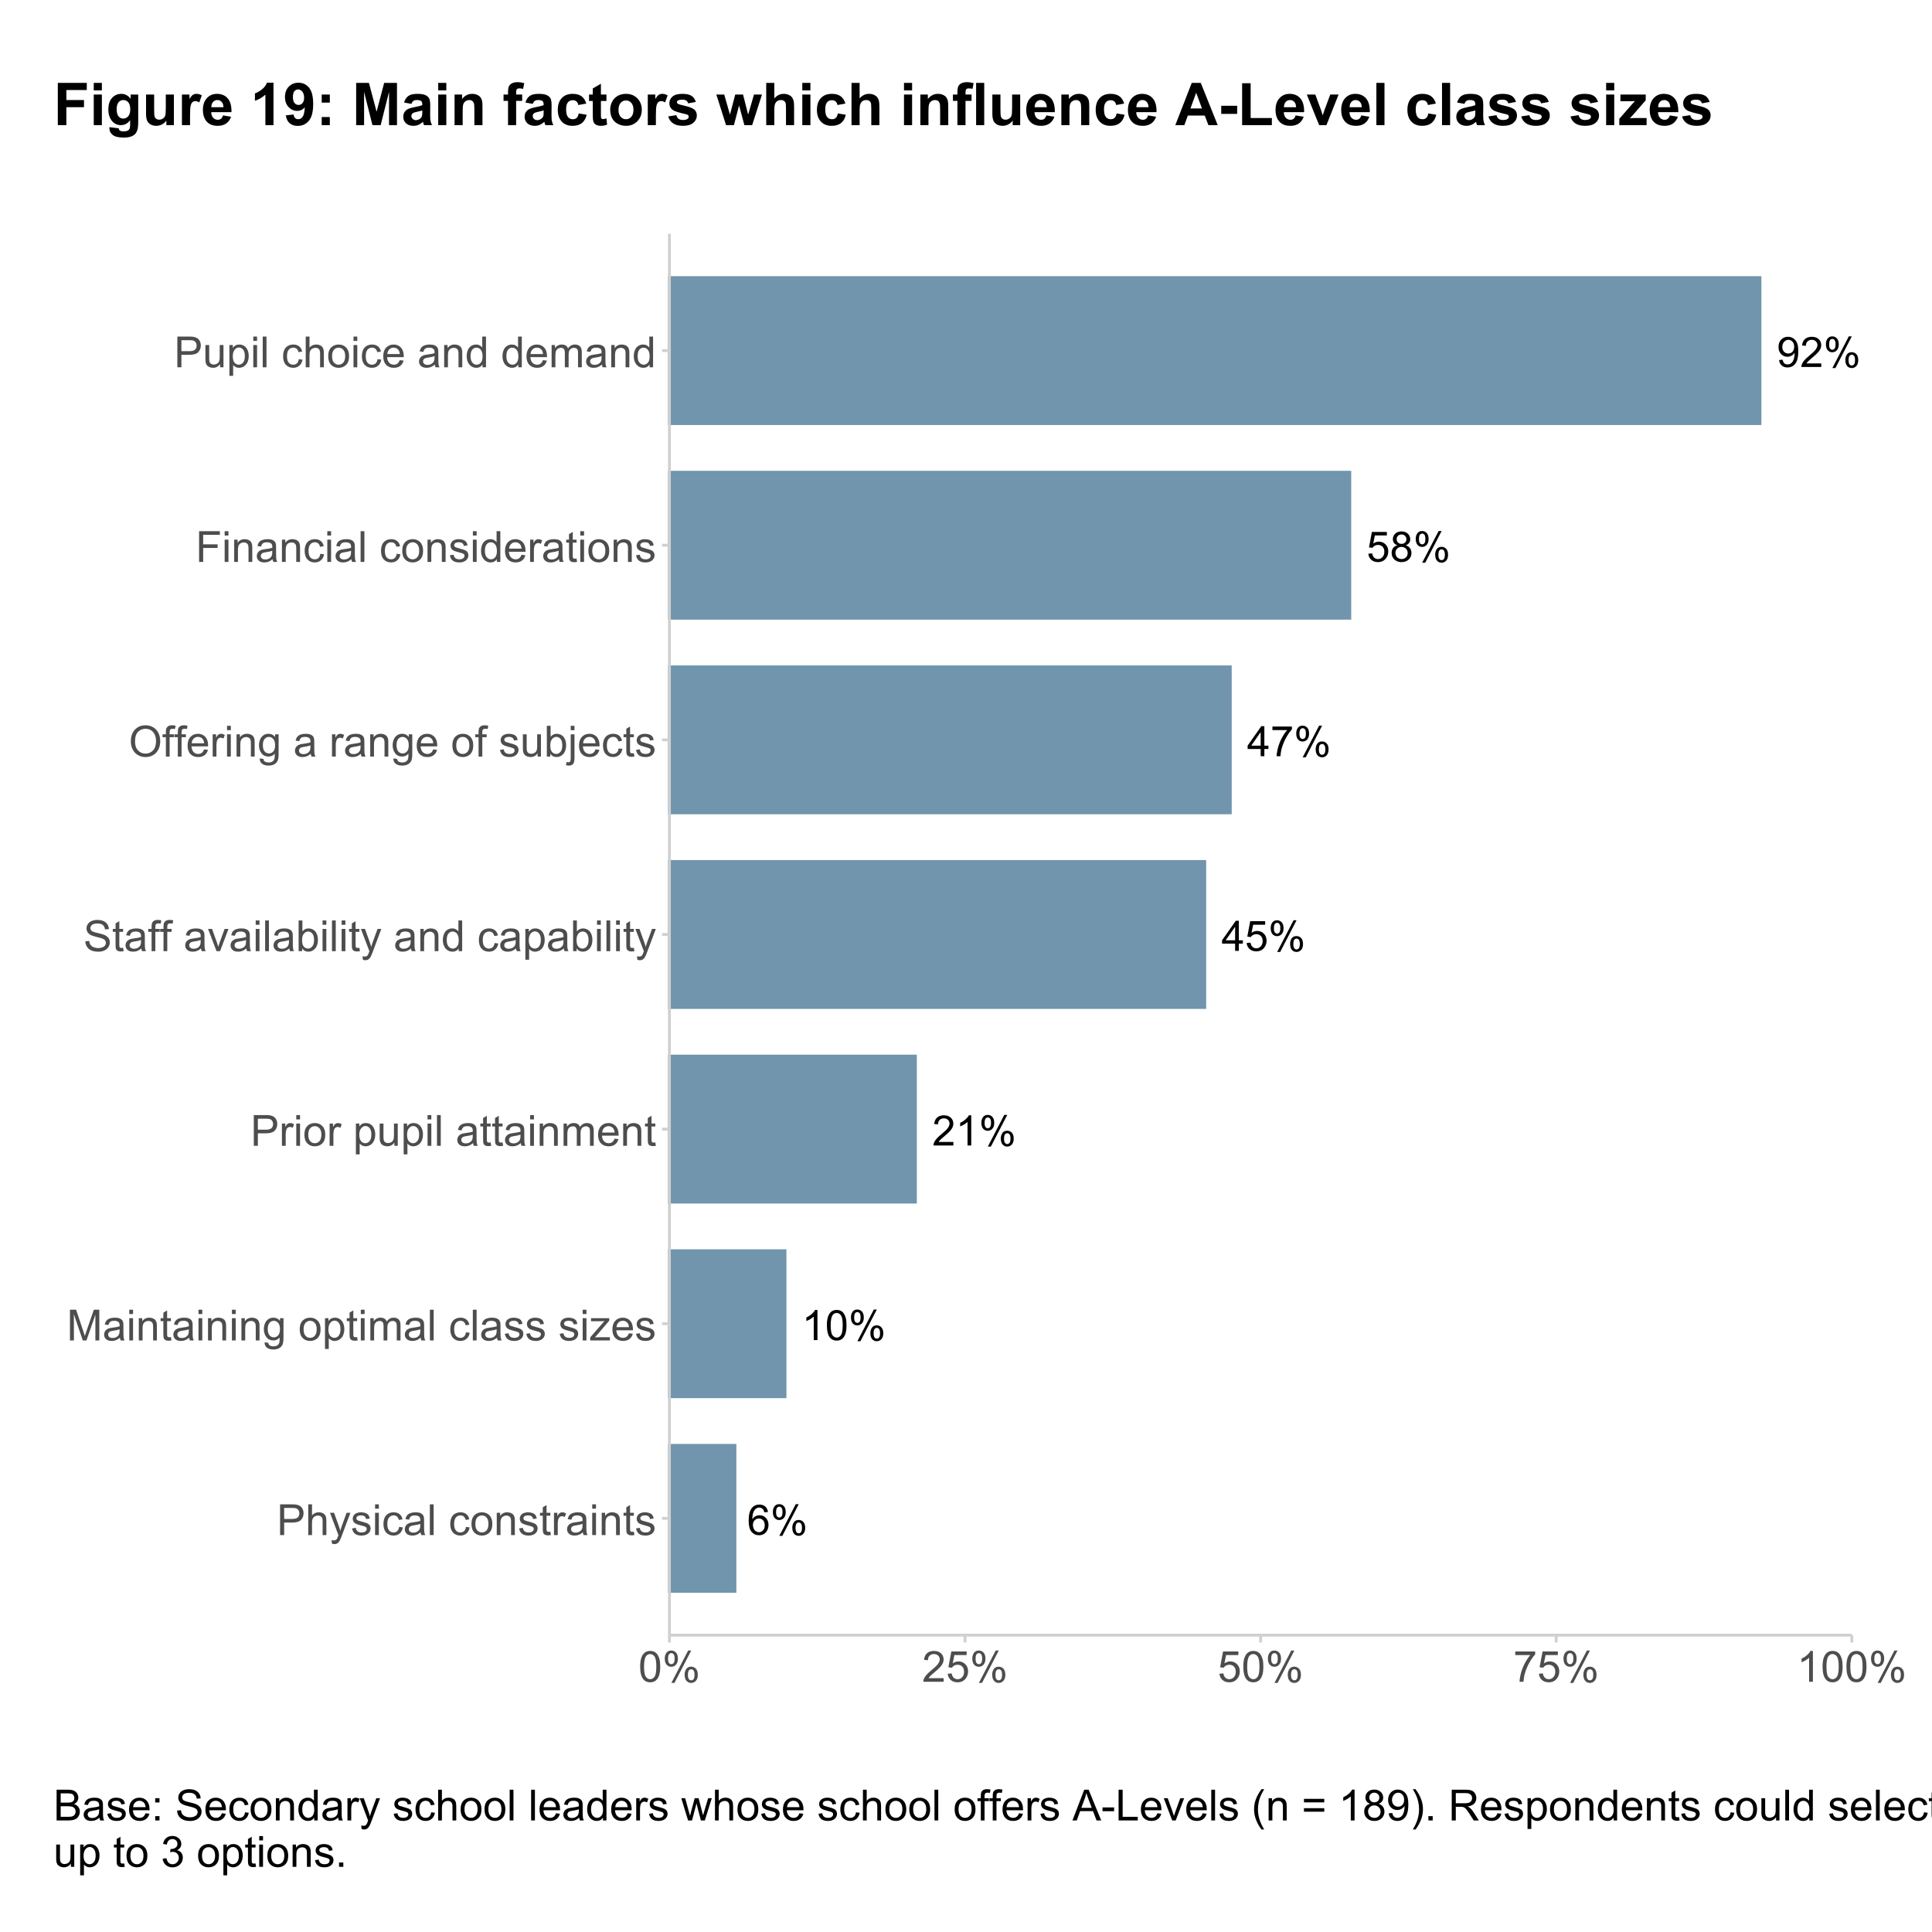 <?xml version="1.0" encoding="UTF-8"?>
<svg xmlns="http://www.w3.org/2000/svg" xmlns:xlink="http://www.w3.org/1999/xlink" width="720" height="720" viewBox="0 0 720 720">
<defs>
<g>
<g id="glyph-0-0">
<path d="M 0.855 -2.59 L 2.176 -2.711 C 2.289 -2.09 2.504 -1.641 2.82 -1.359 C 3.137 -1.078 3.539 -0.941 4.035 -0.941 C 4.457 -0.941 4.828 -1.035 5.145 -1.23 C 5.465 -1.422 5.727 -1.684 5.93 -2.004 C 6.133 -2.328 6.305 -2.766 6.441 -3.316 C 6.578 -3.867 6.648 -4.426 6.648 -4.996 C 6.648 -5.059 6.645 -5.148 6.641 -5.273 C 6.363 -4.836 5.988 -4.48 5.512 -4.207 C 5.035 -3.934 4.52 -3.797 3.965 -3.797 C 3.039 -3.797 2.254 -4.133 1.613 -4.805 C 0.969 -5.48 0.648 -6.363 0.648 -7.465 C 0.648 -8.602 0.984 -9.516 1.656 -10.207 C 2.324 -10.902 3.164 -11.246 4.172 -11.246 C 4.902 -11.246 5.566 -11.051 6.172 -10.66 C 6.773 -10.266 7.23 -9.707 7.547 -8.98 C 7.859 -8.258 8.016 -7.207 8.016 -5.832 C 8.016 -4.398 7.859 -3.258 7.551 -2.41 C 7.238 -1.562 6.777 -0.918 6.164 -0.473 C 5.547 -0.031 4.828 0.191 4.004 0.191 C 3.129 0.191 2.41 -0.051 1.855 -0.539 C 1.301 -1.023 0.969 -1.711 0.855 -2.59 M 6.488 -7.535 C 6.488 -8.324 6.277 -8.949 5.855 -9.414 C 5.438 -9.879 4.93 -10.109 4.34 -10.109 C 3.73 -10.109 3.195 -9.859 2.742 -9.359 C 2.289 -8.859 2.062 -8.215 2.062 -7.418 C 2.062 -6.707 2.277 -6.125 2.707 -5.68 C 3.141 -5.234 3.672 -5.012 4.301 -5.012 C 4.938 -5.012 5.461 -5.234 5.871 -5.68 C 6.281 -6.125 6.488 -6.746 6.488 -7.535 Z M 6.488 -7.535 "/>
</g>
<g id="glyph-0-1">
<path d="M 7.879 -1.32 L 7.879 0 L 0.473 0 C 0.465 -0.332 0.516 -0.648 0.633 -0.957 C 0.824 -1.461 1.125 -1.957 1.539 -2.445 C 1.953 -2.934 2.555 -3.5 3.34 -4.141 C 4.559 -5.141 5.379 -5.93 5.809 -6.516 C 6.234 -7.098 6.449 -7.648 6.449 -8.168 C 6.449 -8.715 6.254 -9.172 5.863 -9.547 C 5.477 -9.922 4.965 -10.109 4.34 -10.109 C 3.68 -10.109 3.148 -9.91 2.75 -9.512 C 2.352 -9.117 2.152 -8.566 2.148 -7.863 L 0.734 -8.008 C 0.832 -9.062 1.195 -9.867 1.828 -10.418 C 2.457 -10.973 3.305 -11.246 4.371 -11.246 C 5.445 -11.246 6.297 -10.949 6.922 -10.355 C 7.551 -9.758 7.863 -9.02 7.863 -8.137 C 7.863 -7.691 7.77 -7.25 7.586 -6.816 C 7.402 -6.383 7.102 -5.926 6.676 -5.449 C 6.25 -4.969 5.543 -4.312 4.555 -3.477 C 3.73 -2.785 3.199 -2.312 2.965 -2.066 C 2.73 -1.82 2.535 -1.57 2.383 -1.32 Z M 7.879 -1.32 "/>
</g>
<g id="glyph-0-2">
<path d="M 0.91 -8.512 C 0.91 -9.312 1.109 -9.992 1.512 -10.551 C 1.914 -11.113 2.5 -11.395 3.262 -11.395 C 3.965 -11.395 4.547 -11.141 5.008 -10.641 C 5.469 -10.137 5.699 -9.402 5.699 -8.43 C 5.699 -7.48 5.469 -6.75 5 -6.238 C 4.535 -5.727 3.961 -5.473 3.277 -5.473 C 2.602 -5.473 2.035 -5.723 1.586 -6.227 C 1.133 -6.73 0.91 -7.492 0.91 -8.512 M 3.301 -10.445 C 2.961 -10.445 2.676 -10.297 2.449 -10.004 C 2.223 -9.707 2.109 -9.164 2.109 -8.375 C 2.109 -7.656 2.223 -7.152 2.453 -6.859 C 2.684 -6.566 2.965 -6.418 3.301 -6.418 C 3.648 -6.418 3.934 -6.566 4.16 -6.863 C 4.387 -7.156 4.5 -7.695 4.5 -8.48 C 4.5 -9.203 4.387 -9.715 4.156 -10.008 C 3.926 -10.301 3.641 -10.445 3.301 -10.445 M 3.309 0.414 L 9.438 -11.395 L 10.551 -11.395 L 4.445 0.414 L 3.309 0.414 M 8.152 -2.629 C 8.152 -3.434 8.355 -4.113 8.758 -4.672 C 9.16 -5.23 9.746 -5.508 10.516 -5.508 C 11.219 -5.508 11.801 -5.258 12.262 -4.758 C 12.723 -4.254 12.953 -3.516 12.953 -2.543 C 12.953 -1.598 12.719 -0.867 12.254 -0.355 C 11.785 0.156 11.211 0.414 10.523 0.414 C 9.844 0.414 9.281 0.16 8.828 -0.348 C 8.379 -0.855 8.152 -1.613 8.152 -2.629 M 10.551 -4.562 C 10.207 -4.562 9.918 -4.414 9.691 -4.117 C 9.465 -3.824 9.352 -3.281 9.352 -2.492 C 9.352 -1.777 9.469 -1.273 9.695 -0.977 C 9.926 -0.684 10.207 -0.535 10.543 -0.535 C 10.895 -0.535 11.184 -0.684 11.41 -0.977 C 11.641 -1.273 11.754 -1.812 11.754 -2.598 C 11.754 -3.32 11.637 -3.828 11.406 -4.121 C 11.18 -4.414 10.895 -4.562 10.551 -4.562 Z M 10.551 -4.562 "/>
</g>
<g id="glyph-0-3">
<path d="M 0.648 -2.934 L 2.094 -3.055 C 2.199 -2.352 2.449 -1.824 2.84 -1.473 C 3.227 -1.117 3.699 -0.941 4.25 -0.941 C 4.91 -0.941 5.473 -1.191 5.93 -1.688 C 6.387 -2.188 6.617 -2.852 6.617 -3.676 C 6.617 -4.461 6.398 -5.078 5.957 -5.531 C 5.516 -5.984 4.938 -6.211 4.227 -6.211 C 3.781 -6.211 3.383 -6.113 3.027 -5.91 C 2.668 -5.711 2.391 -5.449 2.184 -5.129 L 0.895 -5.297 L 1.98 -11.051 L 7.551 -11.051 L 7.551 -9.734 L 3.078 -9.734 L 2.477 -6.723 C 3.148 -7.191 3.855 -7.426 4.594 -7.426 C 5.57 -7.426 6.395 -7.09 7.066 -6.41 C 7.742 -5.734 8.078 -4.863 8.078 -3.797 C 8.078 -2.785 7.781 -1.906 7.191 -1.168 C 6.473 -0.262 5.492 0.191 4.25 0.191 C 3.23 0.191 2.398 -0.094 1.754 -0.664 C 1.109 -1.234 0.742 -1.992 0.648 -2.934 Z M 0.648 -2.934 "/>
</g>
<g id="glyph-0-4">
<path d="M 2.766 -6.074 C 2.195 -6.285 1.773 -6.582 1.496 -6.969 C 1.223 -7.355 1.086 -7.82 1.086 -8.359 C 1.086 -9.176 1.379 -9.859 1.965 -10.414 C 2.551 -10.969 3.328 -11.246 4.301 -11.246 C 5.281 -11.246 6.066 -10.965 6.664 -10.395 C 7.258 -9.828 7.559 -9.137 7.559 -8.32 C 7.559 -7.801 7.422 -7.348 7.148 -6.965 C 6.875 -6.582 6.461 -6.285 5.906 -6.074 C 6.594 -5.852 7.117 -5.488 7.477 -4.988 C 7.836 -4.492 8.016 -3.895 8.016 -3.203 C 8.016 -2.242 7.676 -1.438 7 -0.785 C 6.32 -0.137 5.43 0.191 4.324 0.191 C 3.219 0.191 2.328 -0.137 1.652 -0.789 C 0.973 -1.445 0.633 -2.262 0.633 -3.238 C 0.633 -3.969 0.82 -4.578 1.188 -5.07 C 1.559 -5.562 2.082 -5.895 2.766 -6.074 M 2.492 -8.406 C 2.492 -7.875 2.66 -7.441 3.004 -7.105 C 3.344 -6.77 3.789 -6.602 4.332 -6.602 C 4.863 -6.602 5.297 -6.77 5.637 -7.102 C 5.973 -7.438 6.145 -7.844 6.145 -8.328 C 6.145 -8.832 5.969 -9.258 5.621 -9.602 C 5.27 -9.945 4.836 -10.117 4.316 -10.117 C 3.793 -10.117 3.355 -9.949 3.012 -9.613 C 2.664 -9.277 2.492 -8.875 2.492 -8.406 M 2.047 -3.23 C 2.047 -2.84 2.141 -2.461 2.328 -2.094 C 2.512 -1.727 2.789 -1.441 3.156 -1.242 C 3.523 -1.039 3.918 -0.941 4.34 -0.941 C 4.996 -0.941 5.539 -1.152 5.969 -1.574 C 6.395 -1.996 6.609 -2.535 6.609 -3.188 C 6.609 -3.848 6.391 -4.395 5.949 -4.828 C 5.508 -5.262 4.957 -5.48 4.293 -5.48 C 3.648 -5.48 3.109 -5.266 2.688 -4.836 C 2.262 -4.41 2.047 -3.875 2.047 -3.23 Z M 2.047 -3.23 "/>
</g>
<g id="glyph-0-5">
<path d="M 5.059 0 L 5.059 -2.684 L 0.199 -2.684 L 0.199 -3.941 L 5.312 -11.203 L 6.434 -11.203 L 6.434 -3.941 L 7.945 -3.941 L 7.945 -2.684 L 6.434 -2.684 L 6.434 0 L 5.059 0 M 5.059 -3.941 L 5.059 -8.992 L 1.551 -3.941 Z M 5.059 -3.941 "/>
</g>
<g id="glyph-0-6">
<path d="M 0.742 -9.734 L 0.742 -11.059 L 7.992 -11.059 L 7.992 -9.988 C 7.281 -9.227 6.574 -8.219 5.871 -6.961 C 5.172 -5.703 4.629 -4.41 4.25 -3.078 C 3.973 -2.141 3.797 -1.117 3.723 0 L 2.309 0 C 2.324 -0.883 2.496 -1.945 2.828 -3.195 C 3.16 -4.441 3.633 -5.645 4.254 -6.805 C 4.871 -7.965 5.531 -8.941 6.227 -9.734 Z M 0.742 -9.734 "/>
</g>
<g id="glyph-0-7">
<path d="M 5.832 0 L 4.453 0 L 4.453 -8.766 C 4.125 -8.449 3.688 -8.133 3.152 -7.816 C 2.613 -7.5 2.133 -7.266 1.703 -7.105 L 1.703 -8.438 C 2.473 -8.797 3.145 -9.234 3.723 -9.75 C 4.297 -10.266 4.703 -10.766 4.945 -11.246 L 5.832 -11.246 Z M 5.832 0 "/>
</g>
<g id="glyph-0-8">
<path d="M 0.648 -5.523 C 0.648 -6.848 0.785 -7.914 1.059 -8.723 C 1.332 -9.531 1.734 -10.152 2.273 -10.59 C 2.812 -11.027 3.488 -11.246 4.301 -11.246 C 4.902 -11.246 5.43 -11.125 5.883 -10.887 C 6.336 -10.645 6.711 -10.293 7.008 -9.84 C 7.301 -9.383 7.535 -8.828 7.703 -8.172 C 7.871 -7.52 7.953 -6.637 7.953 -5.523 C 7.953 -4.211 7.82 -3.148 7.551 -2.344 C 7.281 -1.535 6.875 -0.91 6.34 -0.469 C 5.801 -0.027 5.121 0.191 4.301 0.191 C 3.223 0.191 2.375 -0.195 1.758 -0.969 C 1.02 -1.902 0.648 -3.422 0.648 -5.523 M 2.062 -5.523 C 2.062 -3.688 2.277 -2.461 2.707 -1.852 C 3.141 -1.246 3.672 -0.941 4.301 -0.941 C 4.934 -0.941 5.465 -1.246 5.895 -1.855 C 6.324 -2.469 6.539 -3.691 6.539 -5.523 C 6.539 -7.367 6.324 -8.594 5.895 -9.199 C 5.465 -9.805 4.93 -10.109 4.285 -10.109 C 3.656 -10.109 3.152 -9.84 2.773 -9.309 C 2.301 -8.625 2.062 -7.363 2.062 -5.523 Z M 2.062 -5.523 "/>
</g>
<g id="glyph-0-9">
<path d="M 7.785 -8.457 L 6.418 -8.352 C 6.297 -8.891 6.125 -9.285 5.898 -9.527 C 5.527 -9.922 5.07 -10.117 4.523 -10.117 C 4.086 -10.117 3.699 -9.996 3.371 -9.75 C 2.938 -9.434 2.594 -8.973 2.348 -8.367 C 2.098 -7.762 1.965 -6.898 1.957 -5.777 C 2.289 -6.281 2.691 -6.656 3.172 -6.898 C 3.648 -7.145 4.152 -7.266 4.676 -7.266 C 5.594 -7.266 6.375 -6.93 7.02 -6.254 C 7.664 -5.578 7.984 -4.707 7.984 -3.637 C 7.984 -2.934 7.832 -2.281 7.531 -1.676 C 7.227 -1.074 6.812 -0.609 6.281 -0.289 C 5.75 0.031 5.148 0.191 4.477 0.191 C 3.332 0.191 2.398 -0.23 1.672 -1.074 C 0.949 -1.918 0.59 -3.305 0.59 -5.242 C 0.59 -7.406 0.988 -8.98 1.789 -9.965 C 2.484 -10.82 3.426 -11.246 4.609 -11.246 C 5.488 -11.246 6.211 -11 6.773 -10.508 C 7.336 -10.012 7.676 -9.328 7.785 -8.457 M 2.172 -3.629 C 2.172 -3.156 2.27 -2.703 2.473 -2.27 C 2.672 -1.836 2.953 -1.508 3.316 -1.281 C 3.68 -1.055 4.059 -0.941 4.453 -0.941 C 5.035 -0.941 5.535 -1.176 5.953 -1.645 C 6.371 -2.113 6.578 -2.75 6.578 -3.555 C 6.578 -4.328 6.371 -4.938 5.961 -5.383 C 5.547 -5.828 5.027 -6.051 4.402 -6.051 C 3.781 -6.051 3.254 -5.828 2.82 -5.383 C 2.387 -4.938 2.172 -4.352 2.172 -3.629 Z M 2.172 -3.629 "/>
</g>
<g id="glyph-1-0">
<path d="M 1.234 0 L 1.234 -11.453 L 5.555 -11.453 C 6.316 -11.453 6.895 -11.418 7.297 -11.344 C 7.859 -11.25 8.332 -11.07 8.711 -10.809 C 9.09 -10.547 9.398 -10.176 9.629 -9.703 C 9.859 -9.23 9.977 -8.707 9.977 -8.141 C 9.977 -7.168 9.668 -6.344 9.047 -5.668 C 8.426 -4.992 7.309 -4.656 5.688 -4.656 L 2.75 -4.656 L 2.75 0 L 1.234 0 M 2.75 -6.008 L 5.711 -6.008 C 6.691 -6.008 7.387 -6.191 7.797 -6.555 C 8.207 -6.918 8.414 -7.434 8.414 -8.094 C 8.414 -8.574 8.293 -8.984 8.051 -9.324 C 7.809 -9.664 7.488 -9.891 7.094 -10 C 6.84 -10.066 6.367 -10.102 5.68 -10.102 L 2.75 -10.102 Z M 2.75 -6.008 "/>
</g>
<g id="glyph-1-1">
<path d="M 1.055 0 L 1.055 -11.453 L 2.461 -11.453 L 2.461 -7.344 C 3.117 -8.105 3.945 -8.484 4.945 -8.484 C 5.559 -8.484 6.094 -8.363 6.547 -8.121 C 7 -7.879 7.324 -7.543 7.52 -7.117 C 7.715 -6.691 7.812 -6.07 7.812 -5.258 L 7.812 0 L 6.406 0 L 6.406 -5.258 C 6.406 -5.961 6.254 -6.473 5.949 -6.793 C 5.645 -7.113 5.215 -7.273 4.656 -7.273 C 4.238 -7.273 3.848 -7.164 3.48 -6.949 C 3.113 -6.734 2.852 -6.441 2.695 -6.07 C 2.539 -5.699 2.461 -5.191 2.461 -4.539 L 2.461 0 Z M 1.055 0 "/>
</g>
<g id="glyph-1-2">
<path d="M 0.992 3.195 L 0.836 1.875 C 1.145 1.957 1.41 2 1.641 2 C 1.953 2 2.203 1.949 2.391 1.844 C 2.578 1.738 2.73 1.594 2.852 1.406 C 2.941 1.266 3.082 0.918 3.281 0.359 C 3.309 0.281 3.348 0.168 3.406 0.016 L 0.258 -8.297 L 1.773 -8.297 L 3.5 -3.492 C 3.723 -2.883 3.926 -2.242 4.102 -1.57 C 4.262 -2.215 4.457 -2.848 4.68 -3.461 L 6.453 -8.297 L 7.859 -8.297 L 4.703 0.141 C 4.363 1.051 4.102 1.68 3.914 2.023 C 3.664 2.488 3.379 2.828 3.055 3.043 C 2.73 3.258 2.348 3.367 1.898 3.367 C 1.629 3.367 1.324 3.309 0.992 3.195 Z M 0.992 3.195 "/>
</g>
<g id="glyph-1-3">
<path d="M 0.492 -2.477 L 1.883 -2.695 C 1.961 -2.137 2.18 -1.711 2.535 -1.414 C 2.891 -1.117 3.391 -0.969 4.031 -0.969 C 4.676 -0.969 5.156 -1.102 5.469 -1.363 C 5.781 -1.625 5.938 -1.934 5.938 -2.289 C 5.938 -2.605 5.801 -2.855 5.523 -3.039 C 5.332 -3.164 4.852 -3.324 4.086 -3.516 C 3.055 -3.777 2.34 -4 1.941 -4.191 C 1.543 -4.383 1.242 -4.645 1.035 -4.98 C 0.828 -5.316 0.727 -5.688 0.727 -6.094 C 0.727 -6.465 0.812 -6.805 0.98 -7.121 C 1.148 -7.438 1.379 -7.699 1.672 -7.906 C 1.891 -8.066 2.188 -8.203 2.566 -8.316 C 2.945 -8.43 3.348 -8.484 3.781 -8.484 C 4.434 -8.484 5.004 -8.391 5.496 -8.203 C 5.988 -8.016 6.352 -7.762 6.586 -7.441 C 6.82 -7.121 6.98 -6.691 7.07 -6.156 L 5.695 -5.969 C 5.633 -6.395 5.453 -6.73 5.152 -6.969 C 4.852 -7.207 4.43 -7.328 3.883 -7.328 C 3.238 -7.328 2.777 -7.223 2.5 -7.008 C 2.223 -6.793 2.086 -6.543 2.086 -6.258 C 2.086 -6.074 2.145 -5.91 2.258 -5.766 C 2.371 -5.613 2.551 -5.488 2.797 -5.391 C 2.938 -5.34 3.352 -5.219 4.039 -5.031 C 5.035 -4.766 5.727 -4.547 6.121 -4.379 C 6.516 -4.211 6.824 -3.965 7.047 -3.641 C 7.27 -3.316 7.383 -2.918 7.383 -2.438 C 7.383 -1.969 7.246 -1.527 6.973 -1.113 C 6.699 -0.699 6.305 -0.379 5.789 -0.152 C 5.273 0.074 4.691 0.188 4.039 0.188 C 2.961 0.188 2.141 -0.035 1.574 -0.484 C 1.008 -0.934 0.648 -1.598 0.492 -2.477 Z M 0.492 -2.477 "/>
</g>
<g id="glyph-1-4">
<path d="M 1.062 -9.836 L 1.062 -11.453 L 2.469 -11.453 L 2.469 -9.836 L 1.062 -9.836 M 1.062 0 L 1.062 -8.297 L 2.469 -8.297 L 2.469 0 Z M 1.062 0 "/>
</g>
<g id="glyph-1-5">
<path d="M 6.469 -3.039 L 7.852 -2.859 C 7.699 -1.906 7.312 -1.16 6.691 -0.621 C 6.07 -0.082 5.305 0.188 4.398 0.188 C 3.262 0.188 2.352 -0.184 1.66 -0.926 C 0.969 -1.668 0.625 -2.73 0.625 -4.117 C 0.625 -5.012 0.773 -5.797 1.07 -6.469 C 1.367 -7.141 1.82 -7.645 2.426 -7.98 C 3.031 -8.316 3.691 -8.484 4.406 -8.484 C 5.309 -8.484 6.043 -8.258 6.617 -7.801 C 7.191 -7.344 7.559 -6.699 7.719 -5.859 L 6.352 -5.648 C 6.223 -6.207 5.992 -6.625 5.66 -6.906 C 5.328 -7.188 4.93 -7.328 4.461 -7.328 C 3.754 -7.328 3.176 -7.074 2.734 -6.566 C 2.293 -6.059 2.07 -5.254 2.07 -4.156 C 2.07 -3.043 2.285 -2.23 2.711 -1.727 C 3.137 -1.223 3.695 -0.969 4.383 -0.969 C 4.934 -0.969 5.395 -1.137 5.766 -1.477 C 6.137 -1.816 6.371 -2.336 6.469 -3.039 Z M 6.469 -3.039 "/>
</g>
<g id="glyph-1-6">
<path d="M 6.469 -1.023 C 5.949 -0.582 5.445 -0.27 4.965 -0.086 C 4.484 0.098 3.965 0.188 3.414 0.188 C 2.504 0.188 1.801 -0.035 1.312 -0.48 C 0.824 -0.926 0.578 -1.496 0.578 -2.188 C 0.578 -2.594 0.672 -2.965 0.855 -3.301 C 1.039 -3.637 1.281 -3.906 1.582 -4.109 C 1.883 -4.312 2.219 -4.465 2.594 -4.57 C 2.871 -4.645 3.285 -4.715 3.844 -4.781 C 4.98 -4.918 5.816 -5.078 6.352 -5.266 C 6.355 -5.457 6.359 -5.582 6.359 -5.633 C 6.359 -6.207 6.227 -6.609 5.961 -6.844 C 5.602 -7.16 5.066 -7.32 4.359 -7.32 C 3.699 -7.32 3.211 -7.203 2.895 -6.973 C 2.578 -6.742 2.348 -6.332 2.195 -5.742 L 0.82 -5.93 C 0.945 -6.52 1.152 -6.992 1.438 -7.355 C 1.723 -7.719 2.137 -7.996 2.68 -8.191 C 3.223 -8.387 3.848 -8.484 4.562 -8.484 C 5.27 -8.484 5.848 -8.402 6.289 -8.234 C 6.73 -8.066 7.059 -7.859 7.266 -7.605 C 7.473 -7.352 7.621 -7.035 7.703 -6.648 C 7.75 -6.41 7.773 -5.977 7.773 -5.352 L 7.773 -3.477 C 7.773 -2.168 7.805 -1.344 7.863 -0.996 C 7.922 -0.648 8.043 -0.316 8.219 0 L 6.75 0 C 6.605 -0.293 6.512 -0.633 6.469 -1.023 M 6.352 -4.164 C 5.84 -3.957 5.074 -3.777 4.055 -3.633 C 3.477 -3.551 3.066 -3.457 2.828 -3.352 C 2.59 -3.246 2.402 -3.094 2.273 -2.895 C 2.145 -2.695 2.078 -2.473 2.078 -2.227 C 2.078 -1.852 2.219 -1.539 2.504 -1.289 C 2.789 -1.039 3.203 -0.914 3.75 -0.914 C 4.293 -0.914 4.773 -1.031 5.195 -1.27 C 5.617 -1.508 5.926 -1.832 6.125 -2.242 C 6.277 -2.559 6.352 -3.027 6.352 -3.648 Z M 6.352 -4.164 "/>
</g>
<g id="glyph-1-7">
<path d="M 1.023 0 L 1.023 -11.453 L 2.43 -11.453 L 2.43 0 Z M 1.023 0 "/>
</g>
<g id="glyph-1-8">
</g>
<g id="glyph-1-9">
<path d="M 0.531 -4.148 C 0.531 -5.684 0.957 -6.824 1.812 -7.562 C 2.527 -8.176 3.395 -8.484 4.422 -8.484 C 5.562 -8.484 6.496 -8.109 7.219 -7.363 C 7.941 -6.617 8.305 -5.582 8.305 -4.266 C 8.305 -3.199 8.145 -2.359 7.824 -1.746 C 7.504 -1.133 7.039 -0.66 6.426 -0.32 C 5.812 0.02 5.145 0.188 4.422 0.188 C 3.262 0.188 2.32 -0.184 1.605 -0.93 C 0.891 -1.676 0.531 -2.746 0.531 -4.148 M 1.977 -4.148 C 1.977 -3.086 2.207 -2.289 2.672 -1.762 C 3.137 -1.234 3.719 -0.969 4.422 -0.969 C 5.121 -0.969 5.699 -1.234 6.164 -1.766 C 6.629 -2.297 6.859 -3.105 6.859 -4.195 C 6.859 -5.223 6.625 -6 6.16 -6.527 C 5.695 -7.055 5.113 -7.32 4.422 -7.32 C 3.719 -7.32 3.137 -7.059 2.672 -6.531 C 2.207 -6.004 1.977 -5.211 1.977 -4.148 Z M 1.977 -4.148 "/>
</g>
<g id="glyph-1-10">
<path d="M 1.055 0 L 1.055 -8.297 L 2.32 -8.297 L 2.32 -7.117 C 2.93 -8.027 3.809 -8.484 4.961 -8.484 C 5.461 -8.484 5.922 -8.395 6.34 -8.215 C 6.758 -8.035 7.074 -7.801 7.281 -7.508 C 7.488 -7.215 7.637 -6.871 7.719 -6.469 C 7.77 -6.207 7.797 -5.754 7.797 -5.102 L 7.797 0 L 6.391 0 L 6.391 -5.047 C 6.391 -5.621 6.336 -6.047 6.227 -6.332 C 6.117 -6.617 5.922 -6.844 5.645 -7.012 C 5.367 -7.18 5.039 -7.266 4.664 -7.266 C 4.066 -7.266 3.547 -7.074 3.113 -6.695 C 2.68 -6.316 2.461 -5.594 2.461 -4.531 L 2.461 0 Z M 1.055 0 "/>
</g>
<g id="glyph-1-11">
<path d="M 4.125 -1.258 L 4.328 -0.016 C 3.934 0.066 3.578 0.109 3.266 0.109 C 2.754 0.109 2.359 0.027 2.078 -0.133 C 1.797 -0.293 1.598 -0.508 1.484 -0.77 C 1.371 -1.031 1.312 -1.586 1.312 -2.43 L 1.312 -7.203 L 0.281 -7.203 L 0.281 -8.297 L 1.312 -8.297 L 1.312 -10.352 L 2.711 -11.195 L 2.711 -8.297 L 4.125 -8.297 L 4.125 -7.203 L 2.711 -7.203 L 2.711 -2.352 C 2.711 -1.949 2.734 -1.691 2.785 -1.578 C 2.836 -1.465 2.914 -1.371 3.027 -1.305 C 3.141 -1.238 3.301 -1.203 3.508 -1.203 C 3.664 -1.203 3.871 -1.223 4.125 -1.258 Z M 4.125 -1.258 "/>
</g>
<g id="glyph-1-12">
<path d="M 1.039 0 L 1.039 -8.297 L 2.305 -8.297 L 2.305 -7.039 C 2.629 -7.629 2.926 -8.016 3.199 -8.203 C 3.473 -8.391 3.773 -8.484 4.102 -8.484 C 4.574 -8.484 5.059 -8.332 5.547 -8.031 L 5.062 -6.727 C 4.719 -6.93 4.375 -7.031 4.031 -7.031 C 3.723 -7.031 3.449 -6.938 3.203 -6.754 C 2.957 -6.57 2.785 -6.312 2.68 -5.984 C 2.523 -5.484 2.445 -4.938 2.445 -4.344 L 2.445 0 Z M 1.039 0 "/>
</g>
<g id="glyph-1-13">
<path d="M 1.188 0 L 1.188 -11.453 L 3.469 -11.453 L 6.18 -3.344 C 6.43 -2.59 6.613 -2.023 6.727 -1.648 C 6.855 -2.066 7.059 -2.676 7.336 -3.484 L 10.078 -11.453 L 12.117 -11.453 L 12.117 0 L 10.656 0 L 10.656 -9.586 L 7.328 0 L 5.961 0 L 2.648 -9.75 L 2.648 0 Z M 1.188 0 "/>
</g>
<g id="glyph-1-14">
<path d="M 0.797 0.688 L 2.164 0.891 C 2.223 1.312 2.379 1.621 2.641 1.812 C 2.988 2.074 3.465 2.203 4.07 2.203 C 4.723 2.203 5.223 2.074 5.578 1.812 C 5.934 1.551 6.172 1.188 6.297 0.719 C 6.371 0.434 6.402 -0.168 6.398 -1.086 C 5.785 -0.363 5.02 0 4.102 0 C 2.961 0 2.078 -0.41 1.453 -1.234 C 0.828 -2.059 0.516 -3.043 0.516 -4.195 C 0.516 -4.988 0.66 -5.719 0.945 -6.387 C 1.23 -7.055 1.648 -7.574 2.191 -7.938 C 2.734 -8.301 3.375 -8.484 4.109 -8.484 C 5.09 -8.484 5.895 -8.09 6.531 -7.297 L 6.531 -8.297 L 7.828 -8.297 L 7.828 -1.125 C 7.828 0.168 7.695 1.082 7.434 1.621 C 7.172 2.16 6.754 2.586 6.184 2.898 C 5.613 3.211 4.91 3.367 4.078 3.367 C 3.09 3.367 2.289 3.145 1.68 2.699 C 1.07 2.254 0.777 1.582 0.797 0.688 M 1.961 -4.297 C 1.961 -3.207 2.176 -2.414 2.609 -1.914 C 3.043 -1.414 3.582 -1.164 4.234 -1.164 C 4.879 -1.164 5.422 -1.414 5.859 -1.91 C 6.297 -2.406 6.516 -3.188 6.516 -4.25 C 6.516 -5.266 6.289 -6.031 5.84 -6.547 C 5.391 -7.062 4.848 -7.32 4.211 -7.32 C 3.586 -7.32 3.055 -7.066 2.617 -6.559 C 2.18 -6.051 1.961 -5.297 1.961 -4.297 Z M 1.961 -4.297 "/>
</g>
<g id="glyph-1-15">
<path d="M 1.055 3.18 L 1.055 -8.297 L 2.336 -8.297 L 2.336 -7.219 C 2.637 -7.641 2.98 -7.957 3.359 -8.168 C 3.738 -8.379 4.199 -8.484 4.742 -8.484 C 5.449 -8.484 6.074 -8.301 6.617 -7.938 C 7.16 -7.574 7.566 -7.059 7.844 -6.395 C 8.121 -5.73 8.258 -5.004 8.258 -4.211 C 8.258 -3.363 8.105 -2.598 7.801 -1.918 C 7.496 -1.238 7.055 -0.719 6.473 -0.355 C 5.891 0.008 5.281 0.188 4.641 0.188 C 4.172 0.188 3.75 0.09 3.379 -0.109 C 3.008 -0.309 2.699 -0.559 2.461 -0.859 L 2.461 3.18 L 1.055 3.18 M 2.328 -4.102 C 2.328 -3.035 2.543 -2.246 2.977 -1.734 C 3.41 -1.223 3.934 -0.969 4.547 -0.969 C 5.172 -0.969 5.707 -1.234 6.152 -1.762 C 6.598 -2.289 6.82 -3.109 6.82 -4.219 C 6.82 -5.277 6.602 -6.066 6.168 -6.594 C 5.734 -7.121 5.215 -7.383 4.609 -7.383 C 4.012 -7.383 3.48 -7.102 3.02 -6.543 C 2.559 -5.984 2.328 -5.168 2.328 -4.102 Z M 2.328 -4.102 "/>
</g>
<g id="glyph-1-16">
<path d="M 1.055 0 L 1.055 -8.297 L 2.312 -8.297 L 2.312 -7.133 C 2.574 -7.539 2.918 -7.867 3.352 -8.113 C 3.785 -8.359 4.277 -8.484 4.828 -8.484 C 5.441 -8.484 5.945 -8.355 6.34 -8.102 C 6.734 -7.848 7.012 -7.488 7.172 -7.031 C 7.828 -8 8.684 -8.484 9.734 -8.484 C 10.559 -8.484 11.191 -8.258 11.633 -7.801 C 12.074 -7.344 12.297 -6.645 12.297 -5.695 L 12.297 0 L 10.898 0 L 10.898 -5.227 C 10.898 -5.789 10.852 -6.195 10.762 -6.441 C 10.672 -6.688 10.504 -6.887 10.266 -7.039 C 10.027 -7.191 9.746 -7.266 9.422 -7.266 C 8.84 -7.266 8.355 -7.07 7.969 -6.684 C 7.582 -6.297 7.391 -5.676 7.391 -4.82 L 7.391 0 L 5.984 0 L 5.984 -5.391 C 5.984 -6.016 5.871 -6.484 5.641 -6.797 C 5.41 -7.109 5.035 -7.266 4.516 -7.266 C 4.121 -7.266 3.754 -7.16 3.418 -6.953 C 3.082 -6.746 2.84 -6.441 2.688 -6.039 C 2.535 -5.637 2.461 -5.059 2.461 -4.305 L 2.461 0 Z M 1.055 0 "/>
</g>
<g id="glyph-1-17">
<path d="M 0.312 0 L 0.312 -1.141 L 5.594 -7.203 C 4.996 -7.172 4.465 -7.156 4.008 -7.156 L 0.625 -7.156 L 0.625 -8.297 L 7.406 -8.297 L 7.406 -7.367 L 2.914 -2.102 L 2.047 -1.141 C 2.676 -1.188 3.27 -1.211 3.82 -1.211 L 7.656 -1.211 L 7.656 0 Z M 0.312 0 "/>
</g>
<g id="glyph-1-18">
<path d="M 6.734 -2.672 L 8.188 -2.492 C 7.957 -1.645 7.535 -0.984 6.914 -0.516 C 6.293 -0.047 5.504 0.188 4.539 0.188 C 3.324 0.188 2.363 -0.188 1.652 -0.934 C 0.941 -1.68 0.586 -2.73 0.586 -4.078 C 0.586 -5.473 0.945 -6.559 1.664 -7.328 C 2.383 -8.098 3.316 -8.484 4.461 -8.484 C 5.57 -8.484 6.477 -8.105 7.18 -7.352 C 7.883 -6.598 8.234 -5.535 8.234 -4.164 C 8.234 -4.082 8.23 -3.957 8.227 -3.789 L 2.039 -3.789 C 2.09 -2.879 2.348 -2.18 2.812 -1.695 C 3.277 -1.211 3.855 -0.969 4.547 -0.969 C 5.062 -0.969 5.504 -1.105 5.867 -1.375 C 6.23 -1.645 6.52 -2.078 6.734 -2.672 M 2.117 -4.945 L 6.75 -4.945 C 6.688 -5.645 6.512 -6.168 6.219 -6.516 C 5.77 -7.059 5.191 -7.328 4.477 -7.328 C 3.832 -7.328 3.289 -7.113 2.848 -6.68 C 2.406 -6.246 2.164 -5.668 2.117 -4.945 Z M 2.117 -4.945 "/>
</g>
<g id="glyph-1-19">
<path d="M 6.492 0 L 6.492 -1.219 C 5.848 -0.281 4.969 0.188 3.859 0.188 C 3.371 0.188 2.914 0.094 2.488 -0.094 C 2.062 -0.281 1.75 -0.516 1.543 -0.801 C 1.336 -1.086 1.191 -1.434 1.109 -1.844 C 1.051 -2.121 1.023 -2.559 1.023 -3.156 L 1.023 -8.297 L 2.43 -8.297 L 2.43 -3.695 C 2.43 -2.961 2.457 -2.465 2.516 -2.211 C 2.605 -1.84 2.793 -1.551 3.078 -1.34 C 3.363 -1.129 3.719 -1.023 4.141 -1.023 C 4.562 -1.023 4.957 -1.133 5.328 -1.348 C 5.699 -1.562 5.961 -1.859 6.113 -2.23 C 6.266 -2.602 6.344 -3.145 6.344 -3.852 L 6.344 -8.297 L 7.75 -8.297 L 7.75 0 Z M 6.492 0 "/>
</g>
<g id="glyph-1-20">
<path d="M 0.719 -3.68 L 2.148 -3.805 C 2.215 -3.23 2.375 -2.762 2.621 -2.395 C 2.867 -2.027 3.254 -1.73 3.773 -1.504 C 4.293 -1.277 4.879 -1.164 5.531 -1.164 C 6.109 -1.164 6.621 -1.25 7.062 -1.422 C 7.504 -1.594 7.836 -1.828 8.051 -2.129 C 8.266 -2.43 8.375 -2.754 8.375 -3.109 C 8.375 -3.469 8.27 -3.781 8.062 -4.051 C 7.855 -4.32 7.512 -4.543 7.031 -4.727 C 6.723 -4.848 6.043 -5.031 4.992 -5.285 C 3.941 -5.539 3.203 -5.777 2.781 -6 C 2.234 -6.285 1.828 -6.641 1.559 -7.066 C 1.289 -7.492 1.156 -7.965 1.156 -8.492 C 1.156 -9.07 1.32 -9.609 1.648 -10.113 C 1.977 -10.617 2.457 -10.996 3.086 -11.258 C 3.715 -11.52 4.418 -11.648 5.188 -11.648 C 6.035 -11.648 6.785 -11.512 7.434 -11.238 C 8.082 -10.965 8.582 -10.562 8.93 -10.031 C 9.277 -9.5 9.465 -8.898 9.492 -8.227 L 8.039 -8.117 C 7.961 -8.84 7.695 -9.387 7.246 -9.758 C 6.797 -10.129 6.129 -10.312 5.25 -10.312 C 4.332 -10.312 3.664 -10.145 3.246 -9.809 C 2.828 -9.473 2.617 -9.066 2.617 -8.594 C 2.617 -8.184 2.766 -7.844 3.062 -7.578 C 3.355 -7.312 4.117 -7.039 5.348 -6.762 C 6.578 -6.484 7.426 -6.238 7.883 -6.031 C 8.551 -5.723 9.043 -5.336 9.359 -4.863 C 9.676 -4.391 9.836 -3.848 9.836 -3.234 C 9.836 -2.625 9.66 -2.051 9.312 -1.512 C 8.965 -0.973 8.461 -0.555 7.809 -0.254 C 7.156 0.047 6.418 0.195 5.602 0.195 C 4.566 0.195 3.695 0.043 2.996 -0.258 C 2.297 -0.559 1.746 -1.016 1.348 -1.621 C 0.949 -2.227 0.738 -2.914 0.719 -3.68 Z M 0.719 -3.68 "/>
</g>
<g id="glyph-1-21">
<path d="M 1.391 0 L 1.391 -7.203 L 0.148 -7.203 L 0.148 -8.297 L 1.391 -8.297 L 1.391 -9.18 C 1.391 -9.738 1.441 -10.152 1.539 -10.422 C 1.676 -10.785 1.914 -11.082 2.254 -11.309 C 2.594 -11.535 3.074 -11.648 3.688 -11.648 C 4.082 -11.648 4.52 -11.602 5 -11.508 L 4.789 -10.281 C 4.496 -10.332 4.223 -10.359 3.961 -10.359 C 3.535 -10.359 3.23 -10.27 3.055 -10.086 C 2.879 -9.902 2.789 -9.562 2.789 -9.062 L 2.789 -8.297 L 4.406 -8.297 L 4.406 -7.203 L 2.789 -7.203 L 2.789 0 Z M 1.391 0 "/>
</g>
<g id="glyph-1-22">
<path d="M 3.359 0 L 0.203 -8.297 L 1.688 -8.297 L 3.469 -3.328 C 3.66 -2.793 3.84 -2.234 4 -1.656 C 4.125 -2.094 4.301 -2.621 4.523 -3.234 L 6.367 -8.297 L 7.812 -8.297 L 4.672 0 Z M 3.359 0 "/>
</g>
<g id="glyph-1-23">
<path d="M 2.352 0 L 1.047 0 L 1.047 -11.453 L 2.453 -11.453 L 2.453 -7.367 C 3.047 -8.113 3.805 -8.484 4.727 -8.484 C 5.238 -8.484 5.719 -8.383 6.176 -8.176 C 6.633 -7.969 7.008 -7.68 7.301 -7.309 C 7.594 -6.938 7.824 -6.488 7.992 -5.961 C 8.16 -5.434 8.242 -4.871 8.242 -4.273 C 8.242 -2.852 7.891 -1.754 7.188 -0.977 C 6.484 -0.199 5.641 0.188 4.656 0.188 C 3.676 0.188 2.91 -0.223 2.352 -1.039 L 2.352 0 M 2.336 -4.211 C 2.336 -3.215 2.473 -2.496 2.742 -2.055 C 3.184 -1.332 3.785 -0.969 4.539 -0.969 C 5.152 -0.969 5.684 -1.234 6.133 -1.77 C 6.582 -2.305 6.805 -3.098 6.805 -4.156 C 6.805 -5.238 6.59 -6.039 6.16 -6.555 C 5.73 -7.07 5.211 -7.328 4.602 -7.328 C 3.988 -7.328 3.457 -7.062 3.008 -6.527 C 2.559 -5.992 2.336 -5.223 2.336 -4.211 Z M 2.336 -4.211 "/>
</g>
<g id="glyph-1-24">
<path d="M 6.438 0 L 6.438 -1.047 C 5.91 -0.223 5.137 0.188 4.117 0.188 C 3.457 0.188 2.848 0.004 2.293 -0.359 C 1.738 -0.723 1.309 -1.234 1.004 -1.887 C 0.699 -2.539 0.547 -3.293 0.547 -4.141 C 0.547 -4.969 0.684 -5.719 0.961 -6.395 C 1.238 -7.07 1.652 -7.586 2.203 -7.945 C 2.754 -8.305 3.371 -8.484 4.055 -8.484 C 4.555 -8.484 5 -8.379 5.391 -8.168 C 5.781 -7.957 6.098 -7.684 6.344 -7.344 L 6.344 -11.453 L 7.742 -11.453 L 7.742 0 L 6.438 0 M 1.992 -4.141 C 1.992 -3.078 2.215 -2.285 2.664 -1.758 C 3.113 -1.23 3.641 -0.969 4.25 -0.969 C 4.863 -0.969 5.387 -1.219 5.816 -1.723 C 6.246 -2.227 6.461 -2.992 6.461 -4.023 C 6.461 -5.16 6.242 -5.992 5.805 -6.523 C 5.367 -7.055 4.828 -7.32 4.188 -7.32 C 3.562 -7.32 3.039 -7.066 2.621 -6.555 C 2.203 -6.043 1.992 -5.238 1.992 -4.141 Z M 1.992 -4.141 "/>
</g>
<g id="glyph-1-25">
<path d="M 0.773 -5.578 C 0.773 -7.48 1.285 -8.969 2.305 -10.043 C 3.324 -11.117 4.645 -11.656 6.258 -11.656 C 7.316 -11.656 8.27 -11.402 9.117 -10.898 C 9.965 -10.395 10.613 -9.688 11.059 -8.785 C 11.504 -7.883 11.727 -6.855 11.727 -5.711 C 11.727 -4.551 11.492 -3.512 11.023 -2.594 C 10.555 -1.676 9.891 -0.984 9.031 -0.512 C 8.172 -0.039 7.246 0.195 6.25 0.195 C 5.172 0.195 4.207 -0.066 3.359 -0.586 C 2.512 -1.105 1.867 -1.816 1.43 -2.719 C 0.992 -3.621 0.773 -4.574 0.773 -5.578 M 2.336 -5.555 C 2.336 -4.176 2.707 -3.086 3.449 -2.293 C 4.191 -1.5 5.121 -1.102 6.242 -1.102 C 7.383 -1.102 8.32 -1.504 9.059 -2.305 C 9.797 -3.105 10.164 -4.246 10.164 -5.719 C 10.164 -6.652 10.008 -7.465 9.691 -8.16 C 9.375 -8.855 8.914 -9.395 8.309 -9.777 C 7.703 -10.16 7.02 -10.352 6.266 -10.352 C 5.191 -10.352 4.27 -9.984 3.496 -9.246 C 2.723 -8.508 2.336 -7.277 2.336 -5.555 Z M 2.336 -5.555 "/>
</g>
<g id="glyph-1-26">
<path d="M 1.047 -9.82 L 1.047 -11.453 L 2.453 -11.453 L 2.453 -9.82 L 1.047 -9.82 M -0.734 3.219 L -0.469 2.023 C -0.188 2.098 0.035 2.133 0.195 2.133 C 0.48 2.133 0.695 2.039 0.836 1.848 C 0.977 1.656 1.047 1.184 1.047 0.422 L 1.047 -8.297 L 2.453 -8.297 L 2.453 0.453 C 2.453 1.473 2.32 2.184 2.055 2.586 C 1.715 3.105 1.152 3.367 0.367 3.367 C -0.012 3.367 -0.379 3.316 -0.734 3.219 Z M -0.734 3.219 "/>
</g>
<g id="glyph-1-27">
<path d="M 1.312 0 L 1.312 -11.453 L 9.039 -11.453 L 9.039 -10.102 L 2.828 -10.102 L 2.828 -6.555 L 8.203 -6.555 L 8.203 -5.203 L 2.828 -5.203 L 2.828 0 Z M 1.312 0 "/>
</g>
<g id="glyph-1-28">
<path d="M 0.664 -5.648 C 0.664 -7.004 0.805 -8.094 1.082 -8.918 C 1.359 -9.742 1.773 -10.379 2.324 -10.828 C 2.875 -11.277 3.566 -11.5 4.398 -11.5 C 5.012 -11.5 5.551 -11.375 6.016 -11.129 C 6.48 -10.883 6.863 -10.523 7.164 -10.059 C 7.465 -9.594 7.703 -9.023 7.875 -8.355 C 8.047 -7.688 8.133 -6.785 8.133 -5.648 C 8.133 -4.305 7.996 -3.219 7.719 -2.395 C 7.441 -1.57 7.031 -0.93 6.48 -0.48 C 5.93 -0.031 5.238 0.195 4.398 0.195 C 3.293 0.195 2.426 -0.199 1.797 -0.992 C 1.043 -1.945 0.664 -3.496 0.664 -5.648 M 2.109 -5.648 C 2.109 -3.77 2.328 -2.516 2.77 -1.895 C 3.211 -1.273 3.754 -0.961 4.398 -0.961 C 5.043 -0.961 5.586 -1.273 6.027 -1.898 C 6.469 -2.523 6.688 -3.773 6.688 -5.648 C 6.688 -7.535 6.469 -8.785 6.027 -9.406 C 5.586 -10.027 5.039 -10.336 4.383 -10.336 C 3.738 -10.336 3.223 -10.062 2.836 -9.516 C 2.352 -8.816 2.109 -7.527 2.109 -5.648 Z M 2.109 -5.648 "/>
</g>
<g id="glyph-1-29">
<path d="M 0.93 -8.703 C 0.93 -9.52 1.137 -10.215 1.547 -10.789 C 1.957 -11.363 2.555 -11.648 3.336 -11.648 C 4.055 -11.648 4.648 -11.391 5.121 -10.879 C 5.594 -10.367 5.828 -9.613 5.828 -8.617 C 5.828 -7.648 5.59 -6.902 5.113 -6.379 C 4.637 -5.855 4.051 -5.594 3.352 -5.594 C 2.66 -5.594 2.082 -5.852 1.621 -6.367 C 1.16 -6.883 0.93 -7.66 0.93 -8.703 M 3.375 -10.68 C 3.027 -10.68 2.734 -10.527 2.504 -10.227 C 2.273 -9.926 2.156 -9.371 2.156 -8.562 C 2.156 -7.828 2.273 -7.312 2.508 -7.012 C 2.742 -6.711 3.031 -6.562 3.375 -6.562 C 3.73 -6.562 4.023 -6.715 4.254 -7.016 C 4.484 -7.316 4.602 -7.871 4.602 -8.672 C 4.602 -9.41 4.484 -9.93 4.25 -10.23 C 4.016 -10.531 3.723 -10.68 3.375 -10.68 M 3.383 0.422 L 9.648 -11.648 L 10.789 -11.648 L 4.547 0.422 L 3.383 0.422 M 8.336 -2.688 C 8.336 -3.512 8.543 -4.207 8.953 -4.777 C 9.363 -5.348 9.965 -5.633 10.75 -5.633 C 11.469 -5.633 12.062 -5.375 12.535 -4.863 C 13.008 -4.352 13.242 -3.598 13.242 -2.602 C 13.242 -1.633 13.004 -0.887 12.527 -0.363 C 12.051 0.16 11.461 0.422 10.758 0.422 C 10.066 0.422 9.488 0.164 9.027 -0.355 C 8.566 -0.875 8.336 -1.652 8.336 -2.688 M 10.789 -4.664 C 10.434 -4.664 10.141 -4.512 9.91 -4.211 C 9.68 -3.91 9.562 -3.355 9.562 -2.547 C 9.562 -1.816 9.68 -1.301 9.914 -1 C 10.148 -0.699 10.438 -0.547 10.781 -0.547 C 11.141 -0.547 11.438 -0.699 11.668 -1 C 11.898 -1.301 12.016 -1.855 12.016 -2.656 C 12.016 -3.395 11.898 -3.914 11.664 -4.215 C 11.43 -4.516 11.137 -4.664 10.789 -4.664 Z M 10.789 -4.664 "/>
</g>
<g id="glyph-1-30">
<path d="M 8.055 -1.352 L 8.055 0 L 0.484 0 C 0.473 -0.34 0.527 -0.664 0.648 -0.977 C 0.84 -1.492 1.148 -2 1.574 -2.5 C 2 -3 2.613 -3.578 3.414 -4.234 C 4.66 -5.254 5.5 -6.062 5.938 -6.66 C 6.375 -7.258 6.594 -7.82 6.594 -8.352 C 6.594 -8.91 6.395 -9.379 5.996 -9.762 C 5.598 -10.145 5.078 -10.336 4.438 -10.336 C 3.762 -10.336 3.219 -10.133 2.812 -9.727 C 2.406 -9.32 2.199 -8.758 2.195 -8.039 L 0.75 -8.188 C 0.848 -9.266 1.223 -10.086 1.867 -10.652 C 2.512 -11.219 3.379 -11.5 4.469 -11.5 C 5.566 -11.5 6.438 -11.195 7.078 -10.586 C 7.719 -9.977 8.039 -9.223 8.039 -8.32 C 8.039 -7.863 7.945 -7.41 7.758 -6.969 C 7.57 -6.527 7.258 -6.059 6.824 -5.57 C 6.391 -5.082 5.668 -4.41 4.656 -3.555 C 3.812 -2.848 3.27 -2.367 3.031 -2.113 C 2.793 -1.859 2.594 -1.605 2.438 -1.352 Z M 8.055 -1.352 "/>
</g>
<g id="glyph-1-31">
<path d="M 0.664 -3 L 2.141 -3.125 C 2.25 -2.406 2.504 -1.867 2.902 -1.504 C 3.301 -1.141 3.781 -0.961 4.344 -0.961 C 5.02 -0.961 5.594 -1.215 6.062 -1.727 C 6.531 -2.238 6.766 -2.914 6.766 -3.758 C 6.766 -4.559 6.539 -5.191 6.09 -5.656 C 5.641 -6.121 5.051 -6.352 4.32 -6.352 C 3.867 -6.352 3.457 -6.25 3.094 -6.043 C 2.73 -5.836 2.441 -5.57 2.234 -5.242 L 0.914 -5.414 L 2.023 -11.297 L 7.719 -11.297 L 7.719 -9.953 L 3.148 -9.953 L 2.531 -6.875 C 3.219 -7.355 3.941 -7.594 4.695 -7.594 C 5.695 -7.594 6.539 -7.246 7.227 -6.555 C 7.914 -5.863 8.258 -4.973 8.258 -3.883 C 8.258 -2.848 7.957 -1.949 7.352 -1.195 C 6.617 -0.27 5.613 0.195 4.344 0.195 C 3.301 0.195 2.453 -0.098 1.793 -0.68 C 1.133 -1.262 0.758 -2.035 0.664 -3 Z M 0.664 -3 "/>
</g>
<g id="glyph-1-32">
<path d="M 0.758 -9.953 L 0.758 -11.305 L 8.172 -11.305 L 8.172 -10.211 C 7.441 -9.434 6.719 -8.402 6.004 -7.117 C 5.289 -5.832 4.734 -4.508 4.344 -3.148 C 4.062 -2.191 3.883 -1.141 3.805 0 L 2.359 0 C 2.375 -0.902 2.551 -1.988 2.891 -3.266 C 3.23 -4.543 3.715 -5.773 4.348 -6.957 C 4.98 -8.141 5.652 -9.141 6.367 -9.953 Z M 0.758 -9.953 "/>
</g>
<g id="glyph-1-33">
<path d="M 5.961 0 L 4.555 0 L 4.555 -8.961 C 4.215 -8.637 3.773 -8.316 3.223 -7.992 C 2.672 -7.668 2.18 -7.426 1.742 -7.266 L 1.742 -8.625 C 2.527 -8.996 3.215 -9.441 3.805 -9.969 C 4.395 -10.496 4.809 -11.004 5.055 -11.5 L 5.961 -11.5 Z M 5.961 0 "/>
</g>
<g id="glyph-1-34">
<path d="M 1.172 0 L 1.172 -11.453 L 5.469 -11.453 C 6.344 -11.453 7.047 -11.336 7.574 -11.105 C 8.102 -10.875 8.516 -10.516 8.816 -10.035 C 9.117 -9.555 9.266 -9.051 9.266 -8.523 C 9.266 -8.035 9.133 -7.574 8.867 -7.141 C 8.602 -6.707 8.199 -6.359 7.664 -6.094 C 8.355 -5.891 8.891 -5.543 9.262 -5.055 C 9.633 -4.566 9.82 -3.988 9.82 -3.32 C 9.82 -2.785 9.707 -2.285 9.48 -1.824 C 9.254 -1.363 8.973 -1.008 8.641 -0.758 C 8.309 -0.508 7.891 -0.32 7.387 -0.191 C 6.883 -0.062 6.27 0 5.539 0 L 1.172 0 M 2.688 -6.641 L 5.164 -6.641 C 5.836 -6.641 6.316 -6.684 6.609 -6.773 C 6.996 -6.887 7.285 -7.078 7.48 -7.344 C 7.676 -7.609 7.773 -7.941 7.773 -8.344 C 7.773 -8.723 7.684 -9.059 7.5 -9.348 C 7.316 -9.637 7.059 -9.836 6.719 -9.941 C 6.379 -10.047 5.801 -10.102 4.977 -10.102 L 2.688 -10.102 L 2.688 -6.641 M 2.688 -1.352 L 5.539 -1.352 C 6.027 -1.352 6.371 -1.371 6.57 -1.406 C 6.918 -1.469 7.211 -1.574 7.445 -1.719 C 7.68 -1.863 7.871 -2.078 8.023 -2.355 C 8.176 -2.633 8.25 -2.957 8.25 -3.32 C 8.25 -3.746 8.141 -4.117 7.922 -4.434 C 7.703 -4.75 7.398 -4.969 7.012 -5.098 C 6.625 -5.227 6.066 -5.289 5.336 -5.289 L 2.688 -5.289 Z M 2.688 -1.352 "/>
</g>
<g id="glyph-1-35">
<path d="M 1.445 -6.695 L 1.445 -8.297 L 3.047 -8.297 L 3.047 -6.695 L 1.445 -6.695 M 1.445 0 L 1.445 -1.602 L 3.047 -1.602 L 3.047 0 Z M 1.445 0 "/>
</g>
<g id="glyph-1-36">
<path d="M 2.586 0 L 0.047 -8.297 L 1.5 -8.297 L 2.82 -3.508 L 3.312 -1.727 C 3.332 -1.816 3.477 -2.387 3.742 -3.438 L 5.062 -8.297 L 6.508 -8.297 L 7.75 -3.484 L 8.164 -1.898 L 8.641 -3.5 L 10.062 -8.297 L 11.43 -8.297 L 8.836 0 L 7.375 0 L 6.055 -4.969 L 5.734 -6.383 L 4.055 0 Z M 2.586 0 "/>
</g>
<g id="glyph-1-37">
<path d="M -0.023 0 L 4.375 -11.453 L 6.008 -11.453 L 10.695 0 L 8.969 0 L 7.633 -3.469 L 2.844 -3.469 L 1.586 0 L -0.023 0 M 3.281 -4.703 L 7.164 -4.703 L 5.969 -7.875 C 5.605 -8.84 5.332 -9.629 5.156 -10.25 C 5.012 -9.516 4.805 -8.785 4.539 -8.062 Z M 3.281 -4.703 "/>
</g>
<g id="glyph-1-38">
<path d="M 0.508 -3.438 L 0.508 -4.852 L 4.828 -4.852 L 4.828 -3.438 Z M 0.508 -3.438 "/>
</g>
<g id="glyph-1-39">
<path d="M 1.172 0 L 1.172 -11.453 L 2.688 -11.453 L 2.688 -1.352 L 8.328 -1.352 L 8.328 0 Z M 1.172 0 "/>
</g>
<g id="glyph-1-40">
<path d="M 3.742 3.367 C 2.965 2.387 2.309 1.242 1.773 -0.07 C 1.238 -1.383 0.969 -2.742 0.969 -4.148 C 0.969 -5.387 1.168 -6.574 1.57 -7.711 C 2.039 -9.027 2.762 -10.34 3.742 -11.648 L 4.75 -11.648 C 4.121 -10.566 3.703 -9.793 3.5 -9.328 C 3.184 -8.609 2.934 -7.859 2.75 -7.078 C 2.527 -6.105 2.414 -5.125 2.414 -4.141 C 2.414 -1.637 3.191 0.867 4.75 3.367 Z M 3.742 3.367 "/>
</g>
<g id="glyph-1-41">
<path d="M 8.453 -6.734 L 0.891 -6.734 L 0.891 -8.047 L 8.453 -8.047 L 8.453 -6.734 M 8.453 -3.258 L 0.891 -3.258 L 0.891 -4.57 L 8.453 -4.57 Z M 8.453 -3.258 "/>
</g>
<g id="glyph-1-42">
<path d="M 2.828 -6.211 C 2.246 -6.426 1.812 -6.73 1.531 -7.125 C 1.25 -7.52 1.109 -7.996 1.109 -8.547 C 1.109 -9.379 1.41 -10.082 2.008 -10.648 C 2.605 -11.215 3.402 -11.5 4.398 -11.5 C 5.398 -11.5 6.203 -11.211 6.812 -10.629 C 7.422 -10.047 7.727 -9.34 7.727 -8.508 C 7.727 -7.977 7.586 -7.516 7.309 -7.121 C 7.031 -6.727 6.605 -6.426 6.039 -6.211 C 6.742 -5.98 7.277 -5.613 7.645 -5.102 C 8.012 -4.59 8.195 -3.98 8.195 -3.273 C 8.195 -2.293 7.848 -1.473 7.156 -0.805 C 6.465 -0.137 5.551 0.195 4.422 0.195 C 3.293 0.195 2.379 -0.141 1.688 -0.809 C 0.996 -1.477 0.648 -2.312 0.648 -3.312 C 0.648 -4.059 0.836 -4.68 1.215 -5.184 C 1.594 -5.688 2.129 -6.027 2.828 -6.211 M 2.547 -8.594 C 2.547 -8.051 2.723 -7.609 3.07 -7.266 C 3.418 -6.922 3.871 -6.75 4.43 -6.75 C 4.973 -6.75 5.414 -6.922 5.762 -7.262 C 6.109 -7.602 6.281 -8.02 6.281 -8.516 C 6.281 -9.031 6.102 -9.465 5.746 -9.816 C 5.391 -10.168 4.945 -10.344 4.414 -10.344 C 3.879 -10.344 3.434 -10.172 3.078 -9.828 C 2.723 -9.484 2.547 -9.074 2.547 -8.594 M 2.094 -3.305 C 2.094 -2.902 2.188 -2.516 2.379 -2.141 C 2.57 -1.766 2.852 -1.477 3.227 -1.27 C 3.602 -1.062 4.004 -0.961 4.438 -0.961 C 5.109 -0.961 5.664 -1.176 6.102 -1.609 C 6.539 -2.043 6.758 -2.59 6.758 -3.258 C 6.758 -3.934 6.531 -4.496 6.082 -4.938 C 5.633 -5.379 5.066 -5.602 4.391 -5.602 C 3.73 -5.602 3.18 -5.383 2.746 -4.945 C 2.312 -4.508 2.094 -3.961 2.094 -3.305 Z M 2.094 -3.305 "/>
</g>
<g id="glyph-1-43">
<path d="M 0.875 -2.648 L 2.227 -2.773 C 2.34 -2.137 2.559 -1.676 2.883 -1.391 C 3.207 -1.105 3.621 -0.961 4.125 -0.961 C 4.559 -0.961 4.938 -1.059 5.262 -1.258 C 5.586 -1.457 5.855 -1.719 6.062 -2.051 C 6.27 -2.383 6.445 -2.828 6.586 -3.391 C 6.727 -3.953 6.797 -4.527 6.797 -5.109 C 6.797 -5.172 6.793 -5.266 6.789 -5.391 C 6.508 -4.941 6.125 -4.578 5.637 -4.301 C 5.148 -4.023 4.621 -3.883 4.055 -3.883 C 3.105 -3.883 2.305 -4.227 1.648 -4.914 C 0.992 -5.602 0.664 -6.508 0.664 -7.633 C 0.664 -8.793 1.008 -9.73 1.691 -10.438 C 2.375 -11.145 3.234 -11.5 4.266 -11.5 C 5.012 -11.5 5.691 -11.301 6.309 -10.898 C 6.926 -10.496 7.395 -9.926 7.715 -9.184 C 8.035 -8.441 8.195 -7.367 8.195 -5.961 C 8.195 -4.496 8.035 -3.332 7.719 -2.465 C 7.402 -1.598 6.93 -0.938 6.301 -0.484 C 5.672 -0.031 4.938 0.195 4.094 0.195 C 3.199 0.195 2.465 -0.055 1.898 -0.551 C 1.332 -1.047 0.988 -1.746 0.875 -2.648 M 6.633 -7.703 C 6.633 -8.512 6.418 -9.152 5.988 -9.625 C 5.559 -10.098 5.043 -10.336 4.438 -10.336 C 3.812 -10.336 3.27 -10.082 2.805 -9.57 C 2.34 -9.059 2.109 -8.398 2.109 -7.586 C 2.109 -6.855 2.328 -6.266 2.77 -5.809 C 3.211 -5.352 3.754 -5.125 4.398 -5.125 C 5.051 -5.125 5.586 -5.352 6.004 -5.809 C 6.422 -6.266 6.633 -6.895 6.633 -7.703 Z M 6.633 -7.703 "/>
</g>
<g id="glyph-1-44">
<path d="M 1.977 3.367 L 0.969 3.367 C 2.527 0.867 3.305 -1.637 3.305 -4.141 C 3.305 -5.121 3.191 -6.09 2.969 -7.055 C 2.793 -7.836 2.543 -8.586 2.227 -9.305 C 2.023 -9.773 1.605 -10.555 0.969 -11.648 L 1.977 -11.648 C 2.957 -10.34 3.68 -9.027 4.148 -7.711 C 4.551 -6.574 4.75 -5.387 4.75 -4.148 C 4.75 -2.742 4.48 -1.383 3.941 -0.07 C 3.402 1.242 2.746 2.387 1.977 3.367 Z M 1.977 3.367 "/>
</g>
<g id="glyph-1-45">
<path d="M 1.453 0 L 1.453 -1.602 L 3.055 -1.602 L 3.055 0 Z M 1.453 0 "/>
</g>
<g id="glyph-1-46">
<path d="M 1.258 0 L 1.258 -11.453 L 6.336 -11.453 C 7.355 -11.453 8.133 -11.352 8.664 -11.145 C 9.195 -10.938 9.621 -10.574 9.938 -10.055 C 10.254 -9.535 10.414 -8.957 10.414 -8.328 C 10.414 -7.516 10.152 -6.832 9.625 -6.273 C 9.098 -5.715 8.285 -5.363 7.188 -5.211 C 7.59 -5.02 7.895 -4.828 8.102 -4.641 C 8.543 -4.234 8.965 -3.727 9.359 -3.117 L 11.352 0 L 9.445 0 L 7.93 -2.383 C 7.488 -3.07 7.121 -3.598 6.836 -3.961 C 6.551 -4.324 6.293 -4.582 6.066 -4.727 C 5.84 -4.871 5.609 -4.973 5.375 -5.031 C 5.203 -5.066 4.922 -5.086 4.531 -5.086 L 2.773 -5.086 L 2.773 0 L 1.258 0 M 2.773 -6.398 L 6.031 -6.398 C 6.723 -6.398 7.266 -6.469 7.656 -6.613 C 8.047 -6.758 8.344 -6.984 8.547 -7.301 C 8.75 -7.617 8.852 -7.957 8.852 -8.328 C 8.852 -8.871 8.656 -9.316 8.262 -9.664 C 7.867 -10.012 7.246 -10.188 6.398 -10.188 L 2.773 -10.188 Z M 2.773 -6.398 "/>
</g>
<g id="glyph-1-47">
<path d="M 0.672 -3.023 L 2.078 -3.211 C 2.238 -2.414 2.516 -1.84 2.902 -1.488 C 3.289 -1.137 3.762 -0.961 4.32 -0.961 C 4.98 -0.961 5.539 -1.191 5.996 -1.648 C 6.453 -2.105 6.68 -2.676 6.68 -3.352 C 6.68 -3.996 6.469 -4.531 6.047 -4.949 C 5.625 -5.367 5.09 -5.578 4.438 -5.578 C 4.172 -5.578 3.84 -5.527 3.445 -5.422 L 3.602 -6.656 C 3.695 -6.645 3.77 -6.641 3.828 -6.641 C 4.426 -6.641 4.965 -6.797 5.445 -7.109 C 5.926 -7.422 6.164 -7.902 6.164 -8.555 C 6.164 -9.07 5.988 -9.496 5.641 -9.836 C 5.293 -10.176 4.84 -10.344 4.289 -10.344 C 3.742 -10.344 3.285 -10.172 2.922 -9.828 C 2.559 -9.484 2.324 -8.969 2.219 -8.281 L 0.812 -8.531 C 0.984 -9.473 1.375 -10.203 1.984 -10.723 C 2.594 -11.242 3.352 -11.5 4.258 -11.5 C 4.883 -11.5 5.457 -11.367 5.984 -11.098 C 6.512 -10.828 6.914 -10.465 7.191 -10 C 7.469 -9.535 7.609 -9.043 7.609 -8.523 C 7.609 -8.027 7.477 -7.578 7.211 -7.172 C 6.945 -6.766 6.551 -6.441 6.031 -6.203 C 6.707 -6.047 7.234 -5.723 7.609 -5.23 C 7.984 -4.738 8.172 -4.121 8.172 -3.383 C 8.172 -2.383 7.809 -1.535 7.078 -0.84 C 6.348 -0.145 5.426 0.203 4.312 0.203 C 3.309 0.203 2.473 -0.098 1.809 -0.695 C 1.145 -1.293 0.766 -2.07 0.672 -3.023 Z M 0.672 -3.023 "/>
</g>
<g id="glyph-2-0">
<path d="M 1.621 0 L 1.621 -15.75 L 12.418 -15.75 L 12.418 -13.086 L 4.801 -13.086 L 4.801 -9.355 L 11.375 -9.355 L 11.375 -6.691 L 4.801 -6.691 L 4.801 0 Z M 1.621 0 "/>
</g>
<g id="glyph-2-1">
<path d="M 1.578 -12.953 L 1.578 -15.75 L 4.598 -15.75 L 4.598 -12.953 L 1.578 -12.953 M 1.578 0 L 1.578 -11.406 L 4.598 -11.406 L 4.598 0 Z M 1.578 0 "/>
</g>
<g id="glyph-2-2">
<path d="M 1.301 0.75 L 4.75 1.172 C 4.805 1.57 4.938 1.848 5.145 2 C 5.434 2.211 5.883 2.32 6.5 2.32 C 7.285 2.32 7.879 2.203 8.273 1.965 C 8.535 1.809 8.738 1.555 8.875 1.203 C 8.965 0.953 9.012 0.492 9.012 -0.184 L 9.012 -1.848 C 8.109 -0.617 6.973 0 5.598 0 C 4.062 0 2.852 -0.648 1.953 -1.945 C 1.254 -2.969 0.902 -4.242 0.902 -5.77 C 0.902 -7.68 1.363 -9.141 2.281 -10.152 C 3.203 -11.16 4.348 -11.664 5.715 -11.664 C 7.125 -11.664 8.289 -11.047 9.207 -9.809 L 9.207 -11.406 L 12.031 -11.406 L 12.031 -1.172 C 12.031 0.176 11.922 1.18 11.699 1.848 C 11.477 2.516 11.164 3.035 10.766 3.414 C 10.363 3.797 9.828 4.094 9.156 4.309 C 8.488 4.523 7.641 4.629 6.617 4.629 C 4.684 4.629 3.312 4.297 2.504 3.637 C 1.695 2.973 1.289 2.133 1.289 1.117 C 1.289 1.016 1.293 0.895 1.301 0.75 M 3.996 -5.941 C 3.996 -4.73 4.23 -3.844 4.699 -3.281 C 5.168 -2.719 5.746 -2.438 6.434 -2.438 C 7.172 -2.438 7.797 -2.727 8.305 -3.305 C 8.812 -3.879 9.066 -4.734 9.066 -5.867 C 9.066 -7.047 8.824 -7.926 8.336 -8.496 C 7.848 -9.07 7.234 -9.355 6.488 -9.355 C 5.766 -9.355 5.168 -9.074 4.699 -8.512 C 4.23 -7.949 3.996 -7.094 3.996 -5.941 Z M 3.996 -5.941 "/>
</g>
<g id="glyph-2-3">
<path d="M 9.086 0 L 9.086 -1.707 C 8.672 -1.098 8.125 -0.621 7.449 -0.27 C 6.773 0.082 6.059 0.258 5.305 0.258 C 4.539 0.258 3.852 0.09 3.242 -0.246 C 2.637 -0.582 2.195 -1.055 1.922 -1.664 C 1.652 -2.273 1.516 -3.117 1.516 -4.188 L 1.516 -11.406 L 4.531 -11.406 L 4.531 -6.164 C 4.531 -4.562 4.59 -3.578 4.699 -3.219 C 4.812 -2.855 5.012 -2.57 5.305 -2.359 C 5.602 -2.148 5.973 -2.039 6.422 -2.039 C 6.938 -2.039 7.402 -2.184 7.809 -2.465 C 8.219 -2.75 8.496 -3.098 8.648 -3.52 C 8.797 -3.938 8.875 -4.961 8.875 -6.594 L 8.875 -11.406 L 11.891 -11.406 L 11.891 0 Z M 9.086 0 "/>
</g>
<g id="glyph-2-4">
<path d="M 4.469 0 L 1.449 0 L 1.449 -11.406 L 4.254 -11.406 L 4.254 -9.785 C 4.734 -10.551 5.164 -11.059 5.547 -11.301 C 5.93 -11.543 6.367 -11.664 6.852 -11.664 C 7.539 -11.664 8.203 -11.477 8.84 -11.098 L 7.906 -8.465 C 7.398 -8.793 6.926 -8.957 6.488 -8.961 C 6.066 -8.957 5.707 -8.844 5.414 -8.609 C 5.121 -8.379 4.891 -7.957 4.723 -7.348 C 4.555 -6.738 4.469 -5.465 4.469 -3.523 Z M 4.469 0 "/>
</g>
<g id="glyph-2-5">
<path d="M 8.188 -3.633 L 11.195 -3.125 C 10.805 -2.023 10.195 -1.184 9.363 -0.605 C 8.527 -0.031 7.484 0.258 6.23 0.258 C 4.246 0.258 2.777 -0.391 1.828 -1.688 C 1.074 -2.727 0.699 -4.035 0.699 -5.617 C 0.699 -7.508 1.191 -8.988 2.18 -10.059 C 3.168 -11.129 4.418 -11.664 5.93 -11.664 C 7.625 -11.664 8.965 -11.105 9.945 -9.984 C 10.93 -8.863 11.398 -7.148 11.355 -4.836 L 3.793 -4.836 C 3.812 -3.938 4.059 -3.242 4.523 -2.746 C 4.988 -2.246 5.566 -2 6.262 -2 C 6.734 -2 7.133 -2.125 7.453 -2.383 C 7.777 -2.641 8.02 -3.059 8.188 -3.633 M 8.359 -6.68 C 8.336 -7.555 8.109 -8.219 7.68 -8.676 C 7.25 -9.129 6.727 -9.355 6.113 -9.355 C 5.453 -9.355 4.91 -9.117 4.48 -8.637 C 4.051 -8.156 3.84 -7.504 3.844 -6.68 Z M 8.359 -6.68 "/>
</g>
<g id="glyph-2-6">
</g>
<g id="glyph-2-7">
<path d="M 8.656 0 L 5.641 0 L 5.641 -11.375 C 4.535 -10.344 3.238 -9.582 1.742 -9.086 L 1.742 -11.828 C 2.527 -12.086 3.383 -12.574 4.309 -13.293 C 5.23 -14.012 5.867 -14.852 6.211 -15.812 L 8.656 -15.812 Z M 8.656 0 "/>
</g>
<g id="glyph-2-8">
<path d="M 1 -3.641 L 3.922 -3.965 C 3.992 -3.371 4.18 -2.93 4.48 -2.641 C 4.781 -2.355 5.176 -2.211 5.672 -2.211 C 6.297 -2.211 6.824 -2.5 7.262 -3.07 C 7.699 -3.645 7.977 -4.836 8.102 -6.641 C 7.34 -5.758 6.391 -5.316 5.254 -5.316 C 4.016 -5.316 2.945 -5.797 2.047 -6.75 C 1.148 -7.707 0.699 -8.953 0.699 -10.484 C 0.699 -12.082 1.172 -13.367 2.121 -14.348 C 3.07 -15.324 4.277 -15.812 5.746 -15.812 C 7.344 -15.812 8.656 -15.195 9.68 -13.961 C 10.703 -12.723 11.215 -10.691 11.215 -7.863 C 11.215 -4.984 10.68 -2.906 9.613 -1.633 C 8.547 -0.359 7.156 0.281 5.445 0.281 C 4.215 0.281 3.219 -0.047 2.461 -0.703 C 1.699 -1.359 1.215 -2.34 1 -3.641 M 7.832 -10.238 C 7.832 -11.211 7.605 -11.969 7.16 -12.504 C 6.711 -13.039 6.195 -13.309 5.609 -13.309 C 5.047 -13.309 4.586 -13.09 4.215 -12.648 C 3.848 -12.207 3.664 -11.488 3.664 -10.484 C 3.664 -9.469 3.863 -8.723 4.266 -8.246 C 4.664 -7.77 5.168 -7.531 5.77 -7.531 C 6.348 -7.531 6.836 -7.758 7.234 -8.219 C 7.633 -8.676 7.832 -9.348 7.832 -10.238 Z M 7.832 -10.238 "/>
</g>
<g id="glyph-2-9">
<path d="M 2.16 -8.391 L 2.16 -11.406 L 5.18 -11.406 L 5.18 -8.391 L 2.16 -8.391 M 2.16 0 L 2.16 -3.02 L 5.18 -3.02 L 5.18 0 Z M 2.16 0 "/>
</g>
<g id="glyph-2-10">
<path d="M 1.559 0 L 1.559 -15.75 L 6.316 -15.75 L 9.172 -5.008 L 12 -15.75 L 16.77 -15.75 L 16.77 0 L 13.812 0 L 13.812 -12.398 L 10.688 0 L 7.625 0 L 4.512 -12.398 L 4.512 0 Z M 1.559 0 "/>
</g>
<g id="glyph-2-11">
<path d="M 3.836 -7.93 L 1.094 -8.422 C 1.402 -9.523 1.934 -10.34 2.688 -10.871 C 3.438 -11.402 4.555 -11.664 6.039 -11.664 C 7.383 -11.664 8.387 -11.508 9.047 -11.188 C 9.703 -10.871 10.168 -10.465 10.438 -9.973 C 10.703 -9.484 10.84 -8.582 10.84 -7.273 L 10.805 -3.75 C 10.805 -2.746 10.855 -2.008 10.953 -1.531 C 11.047 -1.055 11.23 -0.543 11.492 0 L 8.508 0 C 8.43 -0.199 8.332 -0.496 8.219 -0.891 C 8.168 -1.07 8.133 -1.188 8.109 -1.246 C 7.594 -0.746 7.043 -0.367 6.457 -0.117 C 5.867 0.133 5.242 0.258 4.578 0.258 C 3.402 0.258 2.477 -0.062 1.801 -0.699 C 1.121 -1.336 0.785 -2.141 0.785 -3.117 C 0.785 -3.758 0.938 -4.336 1.246 -4.84 C 1.555 -5.344 1.984 -5.73 2.539 -6 C 3.094 -6.27 3.895 -6.504 4.941 -6.703 C 6.352 -6.969 7.328 -7.215 7.875 -7.445 L 7.875 -7.746 C 7.875 -8.324 7.73 -8.738 7.445 -8.984 C 7.156 -9.234 6.617 -9.355 5.82 -9.355 C 5.285 -9.355 4.867 -9.25 4.566 -9.039 C 4.266 -8.828 4.02 -8.457 3.836 -7.93 M 7.875 -5.477 C 7.488 -5.348 6.875 -5.195 6.039 -5.016 C 5.199 -4.836 4.652 -4.664 4.395 -4.492 C 4 -4.211 3.805 -3.855 3.805 -3.426 C 3.805 -3.004 3.961 -2.641 4.273 -2.332 C 4.59 -2.023 4.992 -1.867 5.477 -1.867 C 6.023 -1.867 6.543 -2.047 7.035 -2.406 C 7.402 -2.68 7.641 -3.012 7.758 -3.406 C 7.836 -3.664 7.875 -4.152 7.875 -4.875 Z M 7.875 -5.477 "/>
</g>
<g id="glyph-2-12">
<path d="M 11.957 0 L 8.938 0 L 8.938 -5.82 C 8.938 -7.055 8.875 -7.852 8.742 -8.211 C 8.617 -8.574 8.406 -8.855 8.117 -9.055 C 7.824 -9.258 7.477 -9.355 7.07 -9.355 C 6.547 -9.355 6.078 -9.215 5.66 -8.926 C 5.246 -8.641 4.961 -8.262 4.809 -7.789 C 4.652 -7.316 4.574 -6.441 4.578 -5.168 L 4.578 0 L 1.559 0 L 1.559 -11.406 L 4.359 -11.406 L 4.359 -9.734 C 5.355 -11.023 6.609 -11.664 8.121 -11.664 C 8.785 -11.664 9.395 -11.547 9.945 -11.305 C 10.5 -11.066 10.914 -10.762 11.199 -10.387 C 11.48 -10.016 11.68 -9.594 11.789 -9.121 C 11.902 -8.648 11.957 -7.969 11.957 -7.09 Z M 11.957 0 "/>
</g>
<g id="glyph-2-13">
<path d="M 0.258 -11.406 L 1.934 -11.406 L 1.934 -12.266 C 1.934 -13.227 2.035 -13.945 2.238 -14.414 C 2.445 -14.891 2.82 -15.273 3.367 -15.57 C 3.914 -15.867 4.609 -16.016 5.445 -16.016 C 6.305 -16.016 7.148 -15.887 7.969 -15.629 L 7.562 -13.523 C 7.082 -13.641 6.621 -13.695 6.176 -13.695 C 5.738 -13.695 5.426 -13.594 5.238 -13.391 C 5.047 -13.188 4.953 -12.793 4.953 -12.215 L 4.953 -11.406 L 7.207 -11.406 L 7.207 -9.035 L 4.953 -9.035 L 4.953 0 L 1.934 0 L 1.934 -9.035 L 0.258 -9.035 Z M 0.258 -11.406 "/>
</g>
<g id="glyph-2-14">
<path d="M 11.527 -8.035 L 8.551 -7.5 C 8.449 -8.094 8.223 -8.539 7.867 -8.84 C 7.516 -9.141 7.055 -9.293 6.488 -9.293 C 5.734 -9.293 5.137 -9.031 4.688 -8.512 C 4.242 -7.992 4.016 -7.125 4.016 -5.906 C 4.016 -4.555 4.246 -3.598 4.699 -3.039 C 5.156 -2.48 5.766 -2.203 6.531 -2.203 C 7.105 -2.203 7.574 -2.363 7.938 -2.691 C 8.305 -3.016 8.562 -3.578 8.711 -4.371 L 11.676 -3.867 C 11.367 -2.508 10.777 -1.48 9.906 -0.785 C 9.031 -0.09 7.859 0.258 6.391 0.258 C 4.723 0.258 3.395 -0.27 2.402 -1.32 C 1.41 -2.375 0.914 -3.832 0.914 -5.695 C 0.914 -7.578 1.41 -9.043 2.406 -10.094 C 3.402 -11.141 4.75 -11.664 6.445 -11.664 C 7.836 -11.664 8.938 -11.367 9.758 -10.77 C 10.578 -10.172 11.168 -9.258 11.527 -8.035 Z M 11.527 -8.035 "/>
</g>
<g id="glyph-2-15">
<path d="M 6.812 -11.406 L 6.812 -9 L 4.75 -9 L 4.75 -4.406 C 4.75 -3.473 4.77 -2.93 4.809 -2.777 C 4.848 -2.621 4.938 -2.496 5.074 -2.395 C 5.215 -2.297 5.387 -2.246 5.586 -2.246 C 5.867 -2.246 6.27 -2.344 6.801 -2.535 L 7.059 -0.195 C 6.355 0.105 5.562 0.258 4.672 0.258 C 4.129 0.258 3.637 0.168 3.203 -0.016 C 2.766 -0.199 2.445 -0.434 2.238 -0.727 C 2.035 -1.016 1.895 -1.406 1.816 -1.902 C 1.75 -2.254 1.719 -2.961 1.719 -4.027 L 1.719 -9 L 0.332 -9 L 0.332 -11.406 L 1.719 -11.406 L 1.719 -13.676 L 4.75 -15.438 L 4.75 -11.406 Z M 6.812 -11.406 "/>
</g>
<g id="glyph-2-16">
<path d="M 0.883 -5.867 C 0.883 -6.867 1.129 -7.84 1.621 -8.777 C 2.117 -9.715 2.816 -10.43 3.723 -10.926 C 4.629 -11.418 5.641 -11.664 6.758 -11.664 C 8.484 -11.664 9.898 -11.105 11 -9.984 C 12.102 -8.863 12.656 -7.449 12.656 -5.734 C 12.656 -4.012 12.098 -2.578 10.984 -1.445 C 9.871 -0.309 8.469 0.258 6.777 0.258 C 5.734 0.258 4.734 0.02 3.785 -0.453 C 2.836 -0.922 2.117 -1.617 1.621 -2.531 C 1.129 -3.441 0.883 -4.555 0.883 -5.867 M 3.977 -5.703 C 3.977 -4.574 4.242 -3.707 4.781 -3.105 C 5.316 -2.504 5.98 -2.203 6.766 -2.203 C 7.555 -2.203 8.215 -2.504 8.75 -3.105 C 9.281 -3.707 9.551 -4.578 9.551 -5.727 C 9.551 -6.844 9.281 -7.703 8.75 -8.305 C 8.215 -8.906 7.555 -9.207 6.766 -9.207 C 5.98 -9.207 5.316 -8.906 4.781 -8.305 C 4.242 -7.703 3.977 -6.836 3.977 -5.703 Z M 3.977 -5.703 "/>
</g>
<g id="glyph-2-17">
<path d="M 0.516 -3.254 L 3.547 -3.719 C 3.672 -3.129 3.934 -2.684 4.328 -2.379 C 4.723 -2.074 5.273 -1.922 5.984 -1.922 C 6.766 -1.922 7.352 -2.066 7.746 -2.352 C 8.012 -2.555 8.141 -2.82 8.141 -3.156 C 8.141 -3.387 8.07 -3.578 7.93 -3.727 C 7.777 -3.871 7.441 -4.004 6.918 -4.125 C 4.484 -4.66 2.941 -5.152 2.289 -5.598 C 1.387 -6.211 0.934 -7.07 0.934 -8.164 C 0.934 -9.152 1.324 -9.984 2.105 -10.656 C 2.887 -11.328 4.098 -11.664 5.734 -11.664 C 7.297 -11.664 8.457 -11.41 9.219 -10.902 C 9.977 -10.395 10.5 -9.645 10.785 -8.648 L 7.938 -8.121 C 7.816 -8.566 7.586 -8.906 7.246 -9.141 C 6.906 -9.379 6.422 -9.496 5.789 -9.496 C 4.996 -9.496 4.426 -9.387 4.082 -9.164 C 3.852 -9.004 3.738 -8.801 3.738 -8.551 C 3.738 -8.336 3.84 -8.152 4.039 -8.004 C 4.312 -7.801 5.25 -7.52 6.859 -7.156 C 8.465 -6.789 9.59 -6.34 10.227 -5.812 C 10.855 -5.273 11.172 -4.527 11.172 -3.566 C 11.172 -2.52 10.734 -1.621 9.859 -0.871 C 8.988 -0.117 7.695 0.258 5.984 0.258 C 4.43 0.258 3.199 -0.059 2.293 -0.688 C 1.387 -1.316 0.797 -2.172 0.516 -3.254 Z M 0.516 -3.254 "/>
</g>
<g id="glyph-2-18">
<path d="M 3.707 0 L 0.098 -11.406 L 3.031 -11.406 L 5.168 -3.93 L 7.133 -11.406 L 10.043 -11.406 L 11.945 -3.93 L 14.125 -11.406 L 17.102 -11.406 L 13.438 0 L 10.539 0 L 8.57 -7.336 L 6.641 0 Z M 3.707 0 "/>
</g>
<g id="glyph-2-19">
<path d="M 4.586 -15.75 L 4.586 -9.957 C 5.562 -11.098 6.727 -11.664 8.078 -11.664 C 8.773 -11.664 9.398 -11.539 9.957 -11.281 C 10.516 -11.023 10.938 -10.691 11.219 -10.289 C 11.504 -9.891 11.695 -9.445 11.801 -8.961 C 11.902 -8.473 11.957 -7.715 11.957 -6.691 L 11.957 0 L 8.938 0 L 8.938 -6.027 C 8.938 -7.223 8.879 -7.98 8.766 -8.305 C 8.652 -8.625 8.449 -8.883 8.16 -9.07 C 7.867 -9.262 7.504 -9.355 7.07 -9.355 C 6.566 -9.355 6.121 -9.234 5.727 -8.992 C 5.332 -8.746 5.043 -8.379 4.859 -7.891 C 4.68 -7.398 4.586 -6.676 4.586 -5.715 L 4.586 0 L 1.57 0 L 1.57 -15.75 Z M 4.586 -15.75 "/>
</g>
<g id="glyph-2-20">
<path d="M 1.578 0 L 1.578 -15.75 L 4.598 -15.75 L 4.598 0 Z M 1.578 0 "/>
</g>
<g id="glyph-2-21">
<path d="M 15.801 0 L 12.344 0 L 10.969 -3.578 L 4.672 -3.578 L 3.375 0 L 0 0 L 6.133 -15.75 L 9.496 -15.75 L 15.801 0 M 9.945 -6.23 L 7.777 -12.074 L 5.648 -6.23 Z M 9.945 -6.23 "/>
</g>
<g id="glyph-2-22">
<path d="M 1.234 -4.199 L 1.234 -7.219 L 7.164 -7.219 L 7.164 -4.199 Z M 1.234 -4.199 "/>
</g>
<g id="glyph-2-23">
<path d="M 1.688 0 L 1.688 -15.617 L 4.867 -15.617 L 4.867 -2.652 L 12.773 -2.652 L 12.773 0 Z M 1.688 0 "/>
</g>
<g id="glyph-2-24">
<path d="M 4.715 0 L 0.117 -11.406 L 3.289 -11.406 L 5.438 -5.586 L 6.059 -3.641 C 6.223 -4.137 6.328 -4.461 6.371 -4.617 C 6.469 -4.941 6.578 -5.266 6.691 -5.586 L 8.863 -11.406 L 11.969 -11.406 L 7.434 0 Z M 4.715 0 "/>
</g>
<g id="glyph-2-25">
<path d="M 0.367 0 L 0.367 -2.352 L 4.641 -7.262 C 5.344 -8.062 5.863 -8.633 6.199 -8.969 C 5.848 -8.949 5.387 -8.934 4.812 -8.926 L 0.785 -8.906 L 0.785 -11.406 L 10.215 -11.406 L 10.215 -9.27 L 5.855 -4.242 L 4.32 -2.578 C 5.156 -2.629 5.676 -2.652 5.875 -2.652 L 10.547 -2.652 L 10.547 0 Z M 0.367 0 "/>
</g>
</g>
</defs>
<rect x="-72" y="-72" width="864" height="864" fill="rgb(100%, 100%, 100%)" fill-opacity="1"/>
<rect x="-72" y="-72" width="864" height="864" fill="rgb(100%, 100%, 100%)" fill-opacity="1"/>
<path fill="none" stroke-width="1.067" stroke-linecap="round" stroke-linejoin="round" stroke="rgb(100%, 100%, 100%)" stroke-opacity="1" stroke-miterlimit="10" d="M 0 720 L 720 720 L 720 0 L 0 0 Z M 0 720 "/>
<path fill-rule="nonzero" fill="rgb(100%, 100%, 100%)" fill-opacity="1" d="M 249.473 609.367 L 690.113 609.367 L 690.113 87.133 L 249.473 87.133 Z M 249.473 609.367 "/>
<path fill-rule="nonzero" fill="rgb(43.922%, 58.431%, 67.451%)" fill-opacity="1" stroke-width="1.067" stroke-linecap="butt" stroke-linejoin="miter" stroke="rgb(43.922%, 58.431%, 67.451%)" stroke-opacity="1" stroke-miterlimit="10" d="M 249.473 157.855 L 655.883 157.855 L 655.883 103.457 L 249.473 103.457 Z M 249.473 157.855 "/>
<path fill-rule="nonzero" fill="rgb(43.922%, 58.431%, 67.451%)" fill-opacity="1" stroke-width="1.067" stroke-linecap="butt" stroke-linejoin="miter" stroke="rgb(43.922%, 58.431%, 67.451%)" stroke-opacity="1" stroke-miterlimit="10" d="M 249.473 230.387 L 503.027 230.387 L 503.027 175.988 L 249.473 175.988 Z M 249.473 230.387 "/>
<path fill-rule="nonzero" fill="rgb(43.922%, 58.431%, 67.451%)" fill-opacity="1" stroke-width="1.067" stroke-linecap="butt" stroke-linejoin="miter" stroke="rgb(43.922%, 58.431%, 67.451%)" stroke-opacity="1" stroke-miterlimit="10" d="M 249.473 302.918 L 458.488 302.918 L 458.488 248.52 L 249.473 248.52 Z M 249.473 302.918 "/>
<path fill-rule="nonzero" fill="rgb(43.922%, 58.431%, 67.451%)" fill-opacity="1" stroke-width="1.067" stroke-linecap="butt" stroke-linejoin="miter" stroke="rgb(43.922%, 58.431%, 67.451%)" stroke-opacity="1" stroke-miterlimit="10" d="M 249.473 375.453 L 448.969 375.453 L 448.969 321.055 L 249.473 321.055 Z M 249.473 375.453 "/>
<path fill-rule="nonzero" fill="rgb(43.922%, 58.431%, 67.451%)" fill-opacity="1" stroke-width="1.067" stroke-linecap="butt" stroke-linejoin="miter" stroke="rgb(43.922%, 58.431%, 67.451%)" stroke-opacity="1" stroke-miterlimit="10" d="M 249.473 447.984 L 341.152 447.984 L 341.152 393.586 L 249.473 393.586 Z M 249.473 447.984 "/>
<path fill-rule="nonzero" fill="rgb(43.922%, 58.431%, 67.451%)" fill-opacity="1" stroke-width="1.067" stroke-linecap="butt" stroke-linejoin="miter" stroke="rgb(43.922%, 58.431%, 67.451%)" stroke-opacity="1" stroke-miterlimit="10" d="M 249.473 520.516 L 292.543 520.516 L 292.543 466.117 L 249.473 466.117 Z M 249.473 520.516 "/>
<path fill-rule="nonzero" fill="rgb(43.922%, 58.431%, 67.451%)" fill-opacity="1" stroke-width="1.067" stroke-linecap="butt" stroke-linejoin="miter" stroke="rgb(43.922%, 58.431%, 67.451%)" stroke-opacity="1" stroke-miterlimit="10" d="M 249.473 593.047 L 273.891 593.047 L 273.891 538.648 L 249.473 538.648 Z M 249.473 593.047 "/>
<g fill="rgb(0%, 0%, 0%)" fill-opacity="1">
<use xlink:href="#glyph-0-0" x="662.148" y="136.754"/>
<use xlink:href="#glyph-0-1" x="670.852" y="136.754"/>
<use xlink:href="#glyph-0-2" x="679.555" y="136.754"/>
</g>
<g fill="rgb(0%, 0%, 0%)" fill-opacity="1">
<use xlink:href="#glyph-0-3" x="509.289" y="209.289"/>
<use xlink:href="#glyph-0-4" x="517.992" y="209.289"/>
<use xlink:href="#glyph-0-2" x="526.696" y="209.289"/>
</g>
<g fill="rgb(0%, 0%, 0%)" fill-opacity="1">
<use xlink:href="#glyph-0-5" x="464.754" y="281.82"/>
<use xlink:href="#glyph-0-6" x="473.457" y="281.82"/>
<use xlink:href="#glyph-0-2" x="482.16" y="281.82"/>
</g>
<g fill="rgb(0%, 0%, 0%)" fill-opacity="1">
<use xlink:href="#glyph-0-5" x="455.234" y="354.352"/>
<use xlink:href="#glyph-0-3" x="463.938" y="354.352"/>
<use xlink:href="#glyph-0-2" x="472.641" y="354.352"/>
</g>
<g fill="rgb(0%, 0%, 0%)" fill-opacity="1">
<use xlink:href="#glyph-0-1" x="347.418" y="426.887"/>
<use xlink:href="#glyph-0-7" x="356.121" y="426.887"/>
<use xlink:href="#glyph-0-2" x="364.824" y="426.887"/>
</g>
<g fill="rgb(0%, 0%, 0%)" fill-opacity="1">
<use xlink:href="#glyph-0-7" x="298.809" y="499.418"/>
<use xlink:href="#glyph-0-8" x="307.512" y="499.418"/>
<use xlink:href="#glyph-0-2" x="316.215" y="499.418"/>
</g>
<g fill="rgb(0%, 0%, 0%)" fill-opacity="1">
<use xlink:href="#glyph-0-9" x="278.414" y="571.949"/>
<use xlink:href="#glyph-0-2" x="287.117" y="571.949"/>
</g>
<path fill="none" stroke-width="1.067" stroke-linecap="butt" stroke-linejoin="round" stroke="rgb(81.569%, 81.569%, 81.569%)" stroke-opacity="1" stroke-miterlimit="10" d="M 249.473 609.367 L 249.473 87.137 "/>
<g fill="rgb(30.196%, 30.196%, 30.196%)" fill-opacity="1">
<use xlink:href="#glyph-1-0" x="103.148" y="572.074"/>
<use xlink:href="#glyph-1-1" x="113.82" y="572.074"/>
<use xlink:href="#glyph-1-2" x="122.719" y="572.074"/>
<use xlink:href="#glyph-1-3" x="130.719" y="572.074"/>
<use xlink:href="#glyph-1-4" x="138.719" y="572.074"/>
<use xlink:href="#glyph-1-5" x="142.273" y="572.074"/>
<use xlink:href="#glyph-1-6" x="150.273" y="572.074"/>
<use xlink:href="#glyph-1-7" x="159.172" y="572.074"/>
<use xlink:href="#glyph-1-8" x="162.727" y="572.074"/>
<use xlink:href="#glyph-1-5" x="167.172" y="572.074"/>
<use xlink:href="#glyph-1-9" x="175.172" y="572.074"/>
<use xlink:href="#glyph-1-10" x="184.07" y="572.074"/>
<use xlink:href="#glyph-1-3" x="192.969" y="572.074"/>
<use xlink:href="#glyph-1-11" x="200.969" y="572.074"/>
<use xlink:href="#glyph-1-12" x="205.414" y="572.074"/>
<use xlink:href="#glyph-1-6" x="210.742" y="572.074"/>
<use xlink:href="#glyph-1-4" x="219.641" y="572.074"/>
<use xlink:href="#glyph-1-10" x="223.195" y="572.074"/>
<use xlink:href="#glyph-1-11" x="232.094" y="572.074"/>
<use xlink:href="#glyph-1-3" x="236.539" y="572.074"/>
</g>
<g fill="rgb(30.196%, 30.196%, 30.196%)" fill-opacity="1">
<use xlink:href="#glyph-1-13" x="24.891" y="499.543"/>
<use xlink:href="#glyph-1-6" x="38.219" y="499.543"/>
<use xlink:href="#glyph-1-4" x="47.117" y="499.543"/>
<use xlink:href="#glyph-1-10" x="50.672" y="499.543"/>
<use xlink:href="#glyph-1-11" x="59.57" y="499.543"/>
<use xlink:href="#glyph-1-6" x="64.016" y="499.543"/>
<use xlink:href="#glyph-1-4" x="72.914" y="499.543"/>
<use xlink:href="#glyph-1-10" x="76.469" y="499.543"/>
<use xlink:href="#glyph-1-4" x="85.367" y="499.543"/>
<use xlink:href="#glyph-1-10" x="88.922" y="499.543"/>
<use xlink:href="#glyph-1-14" x="97.82" y="499.543"/>
<use xlink:href="#glyph-1-8" x="106.719" y="499.543"/>
<use xlink:href="#glyph-1-9" x="111.164" y="499.543"/>
<use xlink:href="#glyph-1-15" x="120.062" y="499.543"/>
<use xlink:href="#glyph-1-11" x="128.961" y="499.543"/>
<use xlink:href="#glyph-1-4" x="133.406" y="499.543"/>
<use xlink:href="#glyph-1-16" x="136.961" y="499.543"/>
<use xlink:href="#glyph-1-6" x="150.289" y="499.543"/>
<use xlink:href="#glyph-1-7" x="159.188" y="499.543"/>
<use xlink:href="#glyph-1-8" x="162.742" y="499.543"/>
<use xlink:href="#glyph-1-5" x="167.188" y="499.543"/>
<use xlink:href="#glyph-1-7" x="175.188" y="499.543"/>
<use xlink:href="#glyph-1-6" x="178.742" y="499.543"/>
<use xlink:href="#glyph-1-3" x="187.641" y="499.543"/>
<use xlink:href="#glyph-1-3" x="195.641" y="499.543"/>
<use xlink:href="#glyph-1-8" x="203.641" y="499.543"/>
<use xlink:href="#glyph-1-3" x="208.086" y="499.543"/>
<use xlink:href="#glyph-1-4" x="216.086" y="499.543"/>
<use xlink:href="#glyph-1-17" x="219.641" y="499.543"/>
<use xlink:href="#glyph-1-18" x="227.641" y="499.543"/>
<use xlink:href="#glyph-1-3" x="236.539" y="499.543"/>
</g>
<g fill="rgb(30.196%, 30.196%, 30.196%)" fill-opacity="1">
<use xlink:href="#glyph-1-0" x="93.352" y="427.012"/>
<use xlink:href="#glyph-1-12" x="104.023" y="427.012"/>
<use xlink:href="#glyph-1-4" x="109.352" y="427.012"/>
<use xlink:href="#glyph-1-9" x="112.906" y="427.012"/>
<use xlink:href="#glyph-1-12" x="121.805" y="427.012"/>
<use xlink:href="#glyph-1-8" x="127.133" y="427.012"/>
<use xlink:href="#glyph-1-15" x="131.578" y="427.012"/>
<use xlink:href="#glyph-1-19" x="140.477" y="427.012"/>
<use xlink:href="#glyph-1-15" x="149.375" y="427.012"/>
<use xlink:href="#glyph-1-4" x="158.273" y="427.012"/>
<use xlink:href="#glyph-1-7" x="161.828" y="427.012"/>
<use xlink:href="#glyph-1-8" x="165.383" y="427.012"/>
<use xlink:href="#glyph-1-6" x="169.828" y="427.012"/>
<use xlink:href="#glyph-1-11" x="178.727" y="427.012"/>
<use xlink:href="#glyph-1-11" x="183.172" y="427.012"/>
<use xlink:href="#glyph-1-6" x="187.617" y="427.012"/>
<use xlink:href="#glyph-1-4" x="196.516" y="427.012"/>
<use xlink:href="#glyph-1-10" x="200.07" y="427.012"/>
<use xlink:href="#glyph-1-16" x="208.969" y="427.012"/>
<use xlink:href="#glyph-1-18" x="222.297" y="427.012"/>
<use xlink:href="#glyph-1-10" x="231.195" y="427.012"/>
<use xlink:href="#glyph-1-11" x="240.094" y="427.012"/>
</g>
<g fill="rgb(30.196%, 30.196%, 30.196%)" fill-opacity="1">
<use xlink:href="#glyph-1-20" x="31.086" y="354.477"/>
<use xlink:href="#glyph-1-11" x="41.758" y="354.477"/>
<use xlink:href="#glyph-1-6" x="46.203" y="354.477"/>
<use xlink:href="#glyph-1-21" x="55.102" y="354.477"/>
<use xlink:href="#glyph-1-21" x="59.547" y="354.477"/>
<use xlink:href="#glyph-1-8" x="63.992" y="354.477"/>
<use xlink:href="#glyph-1-6" x="68.438" y="354.477"/>
<use xlink:href="#glyph-1-22" x="77.336" y="354.477"/>
<use xlink:href="#glyph-1-6" x="85.336" y="354.477"/>
<use xlink:href="#glyph-1-4" x="94.234" y="354.477"/>
<use xlink:href="#glyph-1-7" x="97.789" y="354.477"/>
<use xlink:href="#glyph-1-6" x="101.344" y="354.477"/>
<use xlink:href="#glyph-1-23" x="110.242" y="354.477"/>
<use xlink:href="#glyph-1-4" x="119.141" y="354.477"/>
<use xlink:href="#glyph-1-7" x="122.695" y="354.477"/>
<use xlink:href="#glyph-1-4" x="126.25" y="354.477"/>
<use xlink:href="#glyph-1-11" x="129.805" y="354.477"/>
<use xlink:href="#glyph-1-2" x="134.25" y="354.477"/>
<use xlink:href="#glyph-1-8" x="142.25" y="354.477"/>
<use xlink:href="#glyph-1-6" x="146.695" y="354.477"/>
<use xlink:href="#glyph-1-10" x="155.594" y="354.477"/>
<use xlink:href="#glyph-1-24" x="164.492" y="354.477"/>
<use xlink:href="#glyph-1-8" x="173.391" y="354.477"/>
<use xlink:href="#glyph-1-5" x="177.836" y="354.477"/>
<use xlink:href="#glyph-1-6" x="185.836" y="354.477"/>
<use xlink:href="#glyph-1-15" x="194.734" y="354.477"/>
<use xlink:href="#glyph-1-6" x="203.633" y="354.477"/>
<use xlink:href="#glyph-1-23" x="212.531" y="354.477"/>
<use xlink:href="#glyph-1-4" x="221.43" y="354.477"/>
<use xlink:href="#glyph-1-7" x="224.984" y="354.477"/>
<use xlink:href="#glyph-1-4" x="228.539" y="354.477"/>
<use xlink:href="#glyph-1-11" x="232.094" y="354.477"/>
<use xlink:href="#glyph-1-2" x="236.539" y="354.477"/>
</g>
<g fill="rgb(30.196%, 30.196%, 30.196%)" fill-opacity="1">
<use xlink:href="#glyph-1-25" x="47.984" y="281.945"/>
<use xlink:href="#glyph-1-21" x="60.43" y="281.945"/>
<use xlink:href="#glyph-1-21" x="64.875" y="281.945"/>
<use xlink:href="#glyph-1-18" x="69.32" y="281.945"/>
<use xlink:href="#glyph-1-12" x="78.219" y="281.945"/>
<use xlink:href="#glyph-1-4" x="83.547" y="281.945"/>
<use xlink:href="#glyph-1-10" x="87.102" y="281.945"/>
<use xlink:href="#glyph-1-14" x="96" y="281.945"/>
<use xlink:href="#glyph-1-8" x="104.898" y="281.945"/>
<use xlink:href="#glyph-1-6" x="109.344" y="281.945"/>
<use xlink:href="#glyph-1-8" x="118.242" y="281.945"/>
<use xlink:href="#glyph-1-12" x="122.688" y="281.945"/>
<use xlink:href="#glyph-1-6" x="128.016" y="281.945"/>
<use xlink:href="#glyph-1-10" x="136.914" y="281.945"/>
<use xlink:href="#glyph-1-14" x="145.812" y="281.945"/>
<use xlink:href="#glyph-1-18" x="154.711" y="281.945"/>
<use xlink:href="#glyph-1-8" x="163.609" y="281.945"/>
<use xlink:href="#glyph-1-9" x="168.055" y="281.945"/>
<use xlink:href="#glyph-1-21" x="176.953" y="281.945"/>
<use xlink:href="#glyph-1-8" x="181.398" y="281.945"/>
<use xlink:href="#glyph-1-3" x="185.844" y="281.945"/>
<use xlink:href="#glyph-1-19" x="193.844" y="281.945"/>
<use xlink:href="#glyph-1-23" x="202.742" y="281.945"/>
<use xlink:href="#glyph-1-26" x="211.641" y="281.945"/>
<use xlink:href="#glyph-1-18" x="215.195" y="281.945"/>
<use xlink:href="#glyph-1-5" x="224.094" y="281.945"/>
<use xlink:href="#glyph-1-11" x="232.094" y="281.945"/>
<use xlink:href="#glyph-1-3" x="236.539" y="281.945"/>
</g>
<g fill="rgb(30.196%, 30.196%, 30.196%)" fill-opacity="1">
<use xlink:href="#glyph-1-27" x="72.891" y="209.414"/>
<use xlink:href="#glyph-1-4" x="82.664" y="209.414"/>
<use xlink:href="#glyph-1-10" x="86.219" y="209.414"/>
<use xlink:href="#glyph-1-6" x="95.117" y="209.414"/>
<use xlink:href="#glyph-1-10" x="104.016" y="209.414"/>
<use xlink:href="#glyph-1-5" x="112.914" y="209.414"/>
<use xlink:href="#glyph-1-4" x="120.914" y="209.414"/>
<use xlink:href="#glyph-1-6" x="124.469" y="209.414"/>
<use xlink:href="#glyph-1-7" x="133.367" y="209.414"/>
<use xlink:href="#glyph-1-8" x="136.922" y="209.414"/>
<use xlink:href="#glyph-1-5" x="141.367" y="209.414"/>
<use xlink:href="#glyph-1-9" x="149.367" y="209.414"/>
<use xlink:href="#glyph-1-10" x="158.266" y="209.414"/>
<use xlink:href="#glyph-1-3" x="167.164" y="209.414"/>
<use xlink:href="#glyph-1-4" x="175.164" y="209.414"/>
<use xlink:href="#glyph-1-24" x="178.719" y="209.414"/>
<use xlink:href="#glyph-1-18" x="187.617" y="209.414"/>
<use xlink:href="#glyph-1-12" x="196.516" y="209.414"/>
<use xlink:href="#glyph-1-6" x="201.844" y="209.414"/>
<use xlink:href="#glyph-1-11" x="210.742" y="209.414"/>
<use xlink:href="#glyph-1-4" x="215.188" y="209.414"/>
<use xlink:href="#glyph-1-9" x="218.742" y="209.414"/>
<use xlink:href="#glyph-1-10" x="227.641" y="209.414"/>
<use xlink:href="#glyph-1-3" x="236.539" y="209.414"/>
</g>
<g fill="rgb(30.196%, 30.196%, 30.196%)" fill-opacity="1">
<use xlink:href="#glyph-1-0" x="64.859" y="136.883"/>
<use xlink:href="#glyph-1-19" x="75.531" y="136.883"/>
<use xlink:href="#glyph-1-15" x="84.43" y="136.883"/>
<use xlink:href="#glyph-1-4" x="93.328" y="136.883"/>
<use xlink:href="#glyph-1-7" x="96.883" y="136.883"/>
<use xlink:href="#glyph-1-8" x="100.438" y="136.883"/>
<use xlink:href="#glyph-1-5" x="104.883" y="136.883"/>
<use xlink:href="#glyph-1-1" x="112.883" y="136.883"/>
<use xlink:href="#glyph-1-9" x="121.781" y="136.883"/>
<use xlink:href="#glyph-1-4" x="130.68" y="136.883"/>
<use xlink:href="#glyph-1-5" x="134.234" y="136.883"/>
<use xlink:href="#glyph-1-18" x="142.234" y="136.883"/>
<use xlink:href="#glyph-1-8" x="151.133" y="136.883"/>
<use xlink:href="#glyph-1-6" x="155.578" y="136.883"/>
<use xlink:href="#glyph-1-10" x="164.477" y="136.883"/>
<use xlink:href="#glyph-1-24" x="173.375" y="136.883"/>
<use xlink:href="#glyph-1-8" x="182.273" y="136.883"/>
<use xlink:href="#glyph-1-24" x="186.719" y="136.883"/>
<use xlink:href="#glyph-1-18" x="195.617" y="136.883"/>
<use xlink:href="#glyph-1-16" x="204.516" y="136.883"/>
<use xlink:href="#glyph-1-6" x="217.844" y="136.883"/>
<use xlink:href="#glyph-1-10" x="226.742" y="136.883"/>
<use xlink:href="#glyph-1-24" x="235.641" y="136.883"/>
</g>
<path fill="none" stroke-width="1.067" stroke-linecap="butt" stroke-linejoin="round" stroke="rgb(81.569%, 81.569%, 81.569%)" stroke-opacity="1" stroke-miterlimit="10" d="M 246.73 565.848 L 249.473 565.848 "/>
<path fill="none" stroke-width="1.067" stroke-linecap="butt" stroke-linejoin="round" stroke="rgb(81.569%, 81.569%, 81.569%)" stroke-opacity="1" stroke-miterlimit="10" d="M 246.73 493.316 L 249.473 493.316 "/>
<path fill="none" stroke-width="1.067" stroke-linecap="butt" stroke-linejoin="round" stroke="rgb(81.569%, 81.569%, 81.569%)" stroke-opacity="1" stroke-miterlimit="10" d="M 246.73 420.785 L 249.473 420.785 "/>
<path fill="none" stroke-width="1.067" stroke-linecap="butt" stroke-linejoin="round" stroke="rgb(81.569%, 81.569%, 81.569%)" stroke-opacity="1" stroke-miterlimit="10" d="M 246.73 348.25 L 249.473 348.25 "/>
<path fill="none" stroke-width="1.067" stroke-linecap="butt" stroke-linejoin="round" stroke="rgb(81.569%, 81.569%, 81.569%)" stroke-opacity="1" stroke-miterlimit="10" d="M 246.73 275.719 L 249.473 275.719 "/>
<path fill="none" stroke-width="1.067" stroke-linecap="butt" stroke-linejoin="round" stroke="rgb(81.569%, 81.569%, 81.569%)" stroke-opacity="1" stroke-miterlimit="10" d="M 246.73 203.188 L 249.473 203.188 "/>
<path fill="none" stroke-width="1.067" stroke-linecap="butt" stroke-linejoin="round" stroke="rgb(81.569%, 81.569%, 81.569%)" stroke-opacity="1" stroke-miterlimit="10" d="M 246.73 130.656 L 249.473 130.656 "/>
<path fill="none" stroke-width="1.067" stroke-linecap="butt" stroke-linejoin="round" stroke="rgb(81.569%, 81.569%, 81.569%)" stroke-opacity="1" stroke-miterlimit="10" d="M 249.473 609.367 L 690.113 609.367 "/>
<path fill="none" stroke-width="1.067" stroke-linecap="butt" stroke-linejoin="round" stroke="rgb(81.569%, 81.569%, 81.569%)" stroke-opacity="1" stroke-miterlimit="10" d="M 249.473 612.109 L 249.473 609.367 "/>
<path fill="none" stroke-width="1.067" stroke-linecap="butt" stroke-linejoin="round" stroke="rgb(81.569%, 81.569%, 81.569%)" stroke-opacity="1" stroke-miterlimit="10" d="M 359.633 612.109 L 359.633 609.367 "/>
<path fill="none" stroke-width="1.067" stroke-linecap="butt" stroke-linejoin="round" stroke="rgb(81.569%, 81.569%, 81.569%)" stroke-opacity="1" stroke-miterlimit="10" d="M 469.793 612.109 L 469.793 609.367 "/>
<path fill="none" stroke-width="1.067" stroke-linecap="butt" stroke-linejoin="round" stroke="rgb(81.569%, 81.569%, 81.569%)" stroke-opacity="1" stroke-miterlimit="10" d="M 579.953 612.109 L 579.953 609.367 "/>
<path fill="none" stroke-width="1.067" stroke-linecap="butt" stroke-linejoin="round" stroke="rgb(81.569%, 81.569%, 81.569%)" stroke-opacity="1" stroke-miterlimit="10" d="M 690.113 612.109 L 690.113 609.367 "/>
<g fill="rgb(30.196%, 30.196%, 30.196%)" fill-opacity="1">
<use xlink:href="#glyph-1-28" x="237.91" y="626.754"/>
<use xlink:href="#glyph-1-29" x="246.809" y="626.754"/>
</g>
<g fill="rgb(30.196%, 30.196%, 30.196%)" fill-opacity="1">
<use xlink:href="#glyph-1-30" x="343.621" y="626.754"/>
<use xlink:href="#glyph-1-31" x="352.52" y="626.754"/>
<use xlink:href="#glyph-1-29" x="361.418" y="626.754"/>
</g>
<g fill="rgb(30.196%, 30.196%, 30.196%)" fill-opacity="1">
<use xlink:href="#glyph-1-31" x="453.781" y="626.754"/>
<use xlink:href="#glyph-1-28" x="462.68" y="626.754"/>
<use xlink:href="#glyph-1-29" x="471.578" y="626.754"/>
</g>
<g fill="rgb(30.196%, 30.196%, 30.196%)" fill-opacity="1">
<use xlink:href="#glyph-1-32" x="563.941" y="626.754"/>
<use xlink:href="#glyph-1-31" x="572.84" y="626.754"/>
<use xlink:href="#glyph-1-29" x="581.738" y="626.754"/>
</g>
<g fill="rgb(30.196%, 30.196%, 30.196%)" fill-opacity="1">
<use xlink:href="#glyph-1-33" x="669.652" y="626.754"/>
<use xlink:href="#glyph-1-28" x="678.551" y="626.754"/>
<use xlink:href="#glyph-1-28" x="687.449" y="626.754"/>
<use xlink:href="#glyph-1-29" x="696.348" y="626.754"/>
</g>
<g fill="rgb(0%, 0%, 0%)" fill-opacity="1">
<use xlink:href="#glyph-2-0" x="19.926" y="46.637"/>
<use xlink:href="#glyph-2-1" x="33.364" y="46.637"/>
<use xlink:href="#glyph-2-2" x="39.477" y="46.637"/>
<use xlink:href="#glyph-2-3" x="52.915" y="46.637"/>
<use xlink:href="#glyph-2-4" x="66.354" y="46.637"/>
<use xlink:href="#glyph-2-5" x="74.915" y="46.637"/>
<use xlink:href="#glyph-2-6" x="87.15" y="46.637"/>
<use xlink:href="#glyph-2-7" x="93.263" y="46.637"/>
<use xlink:href="#glyph-2-8" x="105.498" y="46.637"/>
<use xlink:href="#glyph-2-9" x="117.733" y="46.637"/>
<use xlink:href="#glyph-2-6" x="125.06" y="46.637"/>
<use xlink:href="#glyph-2-10" x="131.172" y="46.637"/>
<use xlink:href="#glyph-2-11" x="149.498" y="46.637"/>
<use xlink:href="#glyph-2-1" x="161.733" y="46.637"/>
<use xlink:href="#glyph-2-12" x="167.846" y="46.637"/>
<use xlink:href="#glyph-2-6" x="181.284" y="46.637"/>
<use xlink:href="#glyph-2-13" x="187.396" y="46.637"/>
<use xlink:href="#glyph-2-11" x="194.723" y="46.637"/>
<use xlink:href="#glyph-2-14" x="206.958" y="46.637"/>
<use xlink:href="#glyph-2-15" x="219.193" y="46.637"/>
<use xlink:href="#glyph-2-16" x="226.52" y="46.637"/>
<use xlink:href="#glyph-2-4" x="239.958" y="46.637"/>
<use xlink:href="#glyph-2-17" x="248.52" y="46.637"/>
<use xlink:href="#glyph-2-6" x="260.755" y="46.637"/>
<use xlink:href="#glyph-2-18" x="266.867" y="46.637"/>
<use xlink:href="#glyph-2-19" x="283.979" y="46.637"/>
<use xlink:href="#glyph-2-1" x="297.418" y="46.637"/>
<use xlink:href="#glyph-2-14" x="303.53" y="46.637"/>
<use xlink:href="#glyph-2-19" x="315.766" y="46.637"/>
<use xlink:href="#glyph-2-6" x="329.204" y="46.637"/>
<use xlink:href="#glyph-2-1" x="335.316" y="46.637"/>
<use xlink:href="#glyph-2-12" x="341.429" y="46.637"/>
<use xlink:href="#glyph-2-13" x="354.867" y="46.637"/>
<use xlink:href="#glyph-2-20" x="362.193" y="46.637"/>
<use xlink:href="#glyph-2-3" x="368.306" y="46.637"/>
<use xlink:href="#glyph-2-5" x="381.744" y="46.637"/>
<use xlink:href="#glyph-2-12" x="393.979" y="46.637"/>
<use xlink:href="#glyph-2-14" x="407.418" y="46.637"/>
<use xlink:href="#glyph-2-5" x="419.653" y="46.637"/>
<use xlink:href="#glyph-2-6" x="431.889" y="46.637"/>
<use xlink:href="#glyph-2-21" x="438.001" y="46.637"/>
<use xlink:href="#glyph-2-22" x="453.889" y="46.637"/>
<use xlink:href="#glyph-2-23" x="461.215" y="46.637"/>
<use xlink:href="#glyph-2-5" x="474.653" y="46.637"/>
<use xlink:href="#glyph-2-24" x="486.889" y="46.637"/>
<use xlink:href="#glyph-2-5" x="499.124" y="46.637"/>
<use xlink:href="#glyph-2-20" x="511.359" y="46.637"/>
<use xlink:href="#glyph-2-6" x="517.472" y="46.637"/>
<use xlink:href="#glyph-2-14" x="523.584" y="46.637"/>
<use xlink:href="#glyph-2-20" x="535.819" y="46.637"/>
<use xlink:href="#glyph-2-11" x="541.932" y="46.637"/>
<use xlink:href="#glyph-2-17" x="554.167" y="46.637"/>
<use xlink:href="#glyph-2-17" x="566.402" y="46.637"/>
<use xlink:href="#glyph-2-6" x="578.638" y="46.637"/>
<use xlink:href="#glyph-2-17" x="584.75" y="46.637"/>
<use xlink:href="#glyph-2-1" x="596.985" y="46.637"/>
<use xlink:href="#glyph-2-25" x="603.098" y="46.637"/>
<use xlink:href="#glyph-2-5" x="614.098" y="46.637"/>
<use xlink:href="#glyph-2-17" x="626.333" y="46.637"/>
</g>
<g fill="rgb(0%, 0%, 0%)" fill-opacity="1">
<use xlink:href="#glyph-1-34" x="19.926" y="678.426"/>
<use xlink:href="#glyph-1-6" x="30.598" y="678.426"/>
<use xlink:href="#glyph-1-3" x="39.496" y="678.426"/>
<use xlink:href="#glyph-1-18" x="47.496" y="678.426"/>
<use xlink:href="#glyph-1-35" x="56.395" y="678.426"/>
<use xlink:href="#glyph-1-8" x="60.84" y="678.426"/>
<use xlink:href="#glyph-1-20" x="65.285" y="678.426"/>
<use xlink:href="#glyph-1-18" x="75.957" y="678.426"/>
<use xlink:href="#glyph-1-5" x="84.855" y="678.426"/>
<use xlink:href="#glyph-1-9" x="92.855" y="678.426"/>
<use xlink:href="#glyph-1-10" x="101.754" y="678.426"/>
<use xlink:href="#glyph-1-24" x="110.652" y="678.426"/>
<use xlink:href="#glyph-1-6" x="119.551" y="678.426"/>
<use xlink:href="#glyph-1-12" x="128.449" y="678.426"/>
<use xlink:href="#glyph-1-2" x="133.777" y="678.426"/>
<use xlink:href="#glyph-1-8" x="141.777" y="678.426"/>
<use xlink:href="#glyph-1-3" x="146.223" y="678.426"/>
<use xlink:href="#glyph-1-5" x="154.223" y="678.426"/>
<use xlink:href="#glyph-1-1" x="162.223" y="678.426"/>
<use xlink:href="#glyph-1-9" x="171.121" y="678.426"/>
<use xlink:href="#glyph-1-9" x="180.02" y="678.426"/>
<use xlink:href="#glyph-1-7" x="188.918" y="678.426"/>
<use xlink:href="#glyph-1-8" x="192.473" y="678.426"/>
<use xlink:href="#glyph-1-7" x="196.918" y="678.426"/>
<use xlink:href="#glyph-1-18" x="200.473" y="678.426"/>
<use xlink:href="#glyph-1-6" x="209.371" y="678.426"/>
<use xlink:href="#glyph-1-24" x="218.27" y="678.426"/>
<use xlink:href="#glyph-1-18" x="227.168" y="678.426"/>
<use xlink:href="#glyph-1-12" x="236.066" y="678.426"/>
<use xlink:href="#glyph-1-3" x="241.395" y="678.426"/>
<use xlink:href="#glyph-1-8" x="249.395" y="678.426"/>
<use xlink:href="#glyph-1-36" x="253.84" y="678.426"/>
<use xlink:href="#glyph-1-1" x="265.395" y="678.426"/>
<use xlink:href="#glyph-1-9" x="274.293" y="678.426"/>
<use xlink:href="#glyph-1-3" x="283.191" y="678.426"/>
<use xlink:href="#glyph-1-18" x="291.191" y="678.426"/>
<use xlink:href="#glyph-1-8" x="300.09" y="678.426"/>
<use xlink:href="#glyph-1-3" x="304.535" y="678.426"/>
<use xlink:href="#glyph-1-5" x="312.535" y="678.426"/>
<use xlink:href="#glyph-1-1" x="320.535" y="678.426"/>
<use xlink:href="#glyph-1-9" x="329.434" y="678.426"/>
<use xlink:href="#glyph-1-9" x="338.332" y="678.426"/>
<use xlink:href="#glyph-1-7" x="347.23" y="678.426"/>
<use xlink:href="#glyph-1-8" x="350.785" y="678.426"/>
<use xlink:href="#glyph-1-9" x="355.23" y="678.426"/>
<use xlink:href="#glyph-1-21" x="364.129" y="678.426"/>
<use xlink:href="#glyph-1-21" x="368.574" y="678.426"/>
<use xlink:href="#glyph-1-18" x="373.02" y="678.426"/>
<use xlink:href="#glyph-1-12" x="381.918" y="678.426"/>
<use xlink:href="#glyph-1-3" x="387.246" y="678.426"/>
<use xlink:href="#glyph-1-8" x="395.246" y="678.426"/>
<use xlink:href="#glyph-1-37" x="399.691" y="678.426"/>
<use xlink:href="#glyph-1-38" x="410.363" y="678.426"/>
<use xlink:href="#glyph-1-39" x="415.691" y="678.426"/>
<use xlink:href="#glyph-1-18" x="424.59" y="678.426"/>
<use xlink:href="#glyph-1-22" x="433.488" y="678.426"/>
<use xlink:href="#glyph-1-18" x="441.488" y="678.426"/>
<use xlink:href="#glyph-1-7" x="450.387" y="678.426"/>
<use xlink:href="#glyph-1-3" x="453.941" y="678.426"/>
<use xlink:href="#glyph-1-8" x="461.941" y="678.426"/>
<use xlink:href="#glyph-1-40" x="466.387" y="678.426"/>
<use xlink:href="#glyph-1-10" x="471.715" y="678.426"/>
<use xlink:href="#glyph-1-8" x="480.613" y="678.426"/>
<use xlink:href="#glyph-1-41" x="485.059" y="678.426"/>
<use xlink:href="#glyph-1-8" x="494.402" y="678.426"/>
<use xlink:href="#glyph-1-33" x="498.848" y="678.426"/>
<use xlink:href="#glyph-1-42" x="507.746" y="678.426"/>
<use xlink:href="#glyph-1-43" x="516.645" y="678.426"/>
<use xlink:href="#glyph-1-44" x="525.543" y="678.426"/>
<use xlink:href="#glyph-1-45" x="530.871" y="678.426"/>
<use xlink:href="#glyph-1-8" x="535.316" y="678.426"/>
<use xlink:href="#glyph-1-46" x="539.762" y="678.426"/>
<use xlink:href="#glyph-1-18" x="551.316" y="678.426"/>
<use xlink:href="#glyph-1-3" x="560.215" y="678.426"/>
<use xlink:href="#glyph-1-15" x="568.215" y="678.426"/>
<use xlink:href="#glyph-1-9" x="577.113" y="678.426"/>
<use xlink:href="#glyph-1-10" x="586.012" y="678.426"/>
<use xlink:href="#glyph-1-24" x="594.91" y="678.426"/>
<use xlink:href="#glyph-1-18" x="603.809" y="678.426"/>
<use xlink:href="#glyph-1-10" x="612.707" y="678.426"/>
<use xlink:href="#glyph-1-11" x="621.605" y="678.426"/>
<use xlink:href="#glyph-1-3" x="626.051" y="678.426"/>
<use xlink:href="#glyph-1-8" x="634.051" y="678.426"/>
<use xlink:href="#glyph-1-5" x="638.496" y="678.426"/>
<use xlink:href="#glyph-1-9" x="646.496" y="678.426"/>
<use xlink:href="#glyph-1-19" x="655.395" y="678.426"/>
<use xlink:href="#glyph-1-7" x="664.293" y="678.426"/>
<use xlink:href="#glyph-1-24" x="667.848" y="678.426"/>
<use xlink:href="#glyph-1-8" x="676.746" y="678.426"/>
<use xlink:href="#glyph-1-3" x="681.191" y="678.426"/>
<use xlink:href="#glyph-1-18" x="689.191" y="678.426"/>
<use xlink:href="#glyph-1-7" x="698.09" y="678.426"/>
<use xlink:href="#glyph-1-18" x="701.645" y="678.426"/>
<use xlink:href="#glyph-1-5" x="710.543" y="678.426"/>
<use xlink:href="#glyph-1-11" x="718.543" y="678.426"/>
</g>
<g fill="rgb(0%, 0%, 0%)" fill-opacity="1">
<use xlink:href="#glyph-1-19" x="19.926" y="695.707"/>
<use xlink:href="#glyph-1-15" x="28.824" y="695.707"/>
<use xlink:href="#glyph-1-8" x="37.723" y="695.707"/>
<use xlink:href="#glyph-1-11" x="42.168" y="695.707"/>
<use xlink:href="#glyph-1-9" x="46.613" y="695.707"/>
<use xlink:href="#glyph-1-8" x="55.512" y="695.707"/>
<use xlink:href="#glyph-1-47" x="59.957" y="695.707"/>
<use xlink:href="#glyph-1-8" x="68.855" y="695.707"/>
<use xlink:href="#glyph-1-9" x="73.301" y="695.707"/>
<use xlink:href="#glyph-1-15" x="82.199" y="695.707"/>
<use xlink:href="#glyph-1-11" x="91.098" y="695.707"/>
<use xlink:href="#glyph-1-4" x="95.543" y="695.707"/>
<use xlink:href="#glyph-1-9" x="99.098" y="695.707"/>
<use xlink:href="#glyph-1-10" x="107.996" y="695.707"/>
<use xlink:href="#glyph-1-3" x="116.895" y="695.707"/>
<use xlink:href="#glyph-1-45" x="124.895" y="695.707"/>
</g>
</svg>
